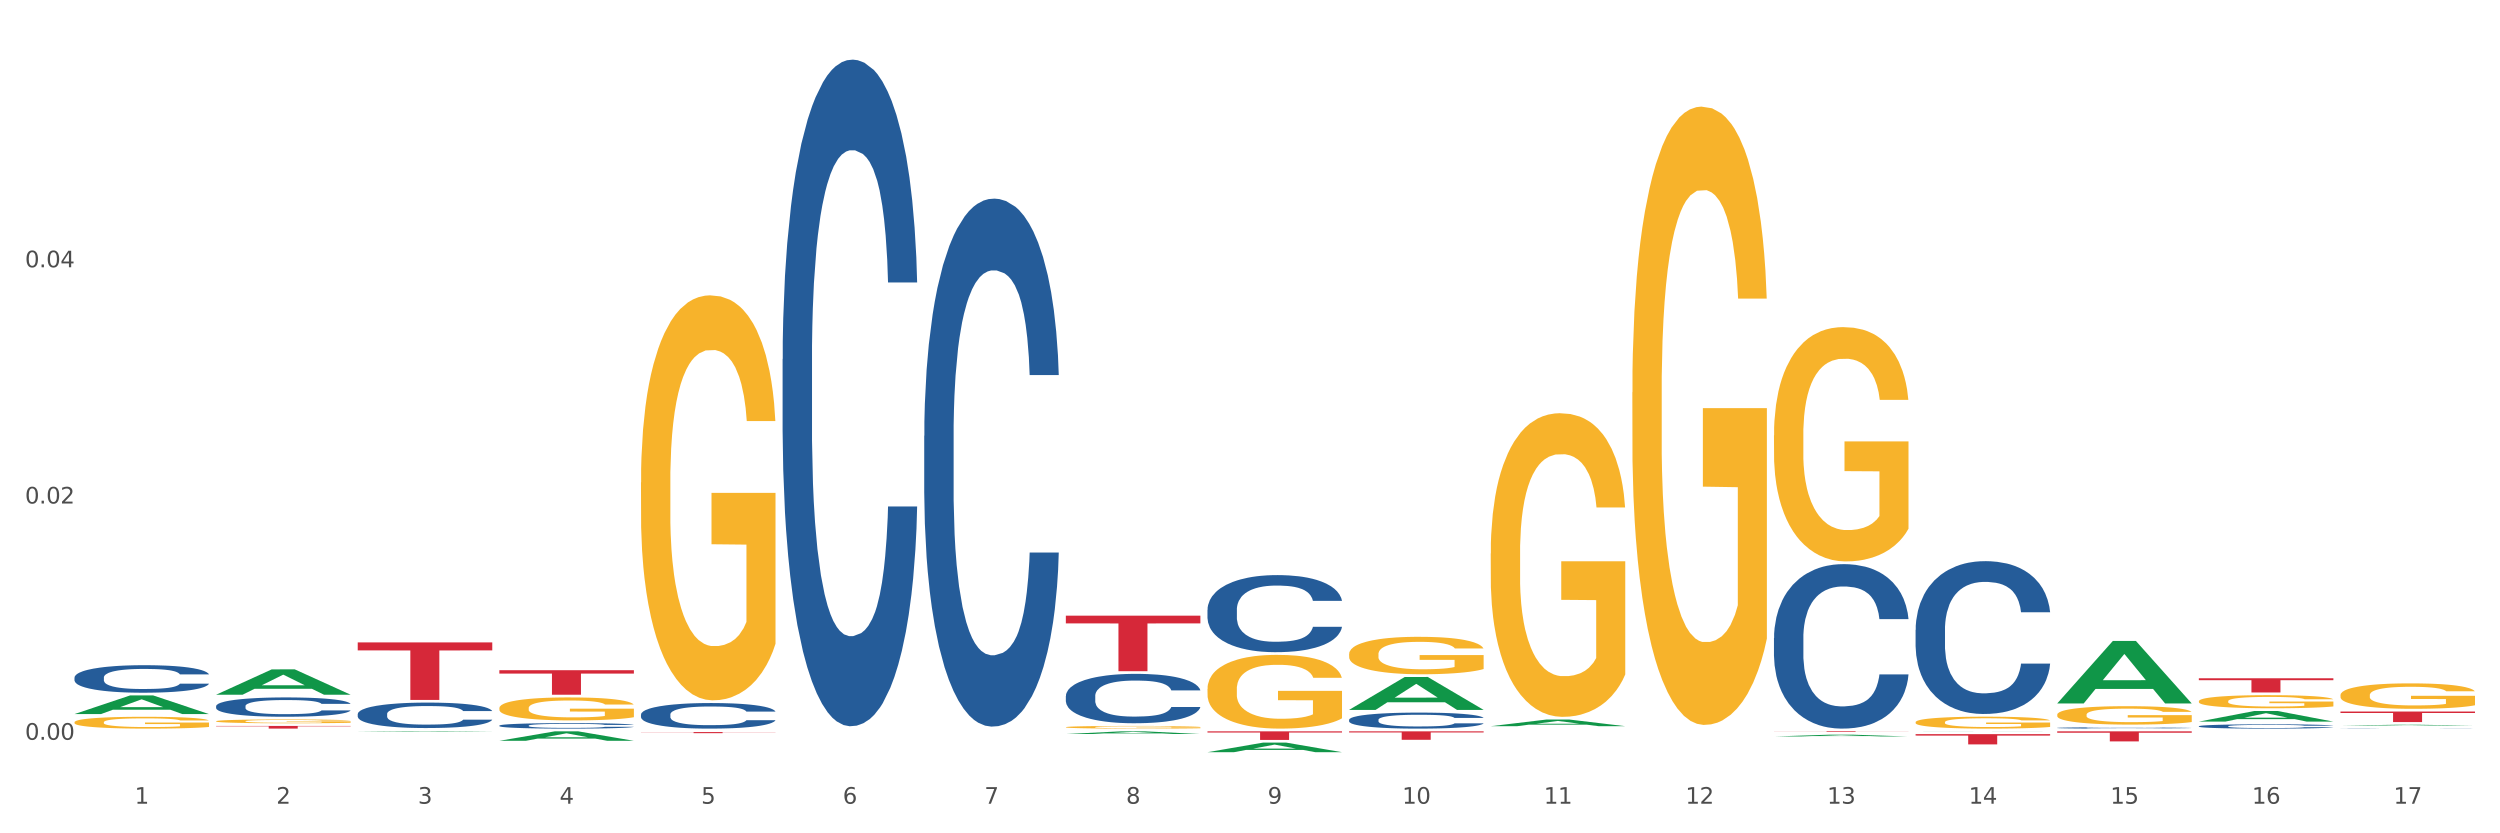 <?xml version="1.0" encoding="utf-8" standalone="no"?>
<!DOCTYPE svg PUBLIC "-//W3C//DTD SVG 1.1//EN"
  "http://www.w3.org/Graphics/SVG/1.1/DTD/svg11.dtd">
<svg xmlns:xlink="http://www.w3.org/1999/xlink" width="1080pt" height="360pt" viewBox="0 0 1080 360" xmlns="http://www.w3.org/2000/svg" version="1.1">
 <rect x="0" y="0" width="1080" height="360" fill="#333333" stroke="none"/>
 <defs>
  <style type="text/css">*{stroke-linejoin: round; stroke-linecap: butt}</style>
 </defs>
 <g id="figure_1">
  <g id="patch_1">
   <path d="M 0 360 
L 1080 360 
L 1080 0 
L 0 0 
z
" style="fill: #ffffff; stroke: #ffffff; stroke-linejoin: miter"/>
  </g>
  <g id="axes_1">
   <g id="matplotlib.axis_1">
    <g id="xtick_1">
     <g id="text_1">
      <!-- 1 -->
      <g style="fill: #4d4d4d" transform="translate(58.182 347.204) scale(0.096 -0.096)">
       <defs>
        <path id="DejaVuSans-31" d="M 794 531 
L 1825 531 
L 1825 4091 
L 703 3866 
L 703 4441 
L 1819 4666 
L 2450 4666 
L 2450 531 
L 3481 531 
L 3481 0 
L 794 0 
L 794 531 
z
" transform="scale(0.016)"/>
       </defs>
       <use xlink:href="#DejaVuSans-31"/>
      </g>
     </g>
    </g>
    <g id="xtick_2">
     <g id="text_2">
      <!-- 2 -->
      <g style="fill: #4d4d4d" transform="translate(119.364 347.204) scale(0.096 -0.096)">
       <defs>
        <path id="DejaVuSans-32" d="M 1228 531 
L 3431 531 
L 3431 0 
L 469 0 
L 469 531 
Q 828 903 1448 1529 
Q 2069 2156 2228 2338 
Q 2531 2678 2651 2914 
Q 2772 3150 2772 3378 
Q 2772 3750 2511 3984 
Q 2250 4219 1831 4219 
Q 1534 4219 1204 4116 
Q 875 4013 500 3803 
L 500 4441 
Q 881 4594 1212 4672 
Q 1544 4750 1819 4750 
Q 2544 4750 2975 4387 
Q 3406 4025 3406 3419 
Q 3406 3131 3298 2873 
Q 3191 2616 2906 2266 
Q 2828 2175 2409 1742 
Q 1991 1309 1228 531 
z
" transform="scale(0.016)"/>
       </defs>
       <use xlink:href="#DejaVuSans-32"/>
      </g>
     </g>
    </g>
    <g id="xtick_3">
     <g id="text_3">
      <!-- 3 -->
      <g style="fill: #4d4d4d" transform="translate(180.545 347.204) scale(0.096 -0.096)">
       <defs>
        <path id="DejaVuSans-33" d="M 2597 2516 
Q 3050 2419 3304 2112 
Q 3559 1806 3559 1356 
Q 3559 666 3084 287 
Q 2609 -91 1734 -91 
Q 1441 -91 1130 -33 
Q 819 25 488 141 
L 488 750 
Q 750 597 1062 519 
Q 1375 441 1716 441 
Q 2309 441 2620 675 
Q 2931 909 2931 1356 
Q 2931 1769 2642 2001 
Q 2353 2234 1838 2234 
L 1294 2234 
L 1294 2753 
L 1863 2753 
Q 2328 2753 2575 2939 
Q 2822 3125 2822 3475 
Q 2822 3834 2567 4026 
Q 2313 4219 1838 4219 
Q 1578 4219 1281 4162 
Q 984 4106 628 3988 
L 628 4550 
Q 988 4650 1302 4700 
Q 1616 4750 1894 4750 
Q 2613 4750 3031 4423 
Q 3450 4097 3450 3541 
Q 3450 3153 3228 2886 
Q 3006 2619 2597 2516 
z
" transform="scale(0.016)"/>
       </defs>
       <use xlink:href="#DejaVuSans-33"/>
      </g>
     </g>
    </g>
    <g id="xtick_4">
     <g id="text_4">
      <!-- 4 -->
      <g style="fill: #4d4d4d" transform="translate(241.726 347.204) scale(0.096 -0.096)">
       <defs>
        <path id="DejaVuSans-34" d="M 2419 4116 
L 825 1625 
L 2419 1625 
L 2419 4116 
z
M 2253 4666 
L 3047 4666 
L 3047 1625 
L 3713 1625 
L 3713 1100 
L 3047 1100 
L 3047 0 
L 2419 0 
L 2419 1100 
L 313 1100 
L 313 1709 
L 2253 4666 
z
" transform="scale(0.016)"/>
       </defs>
       <use xlink:href="#DejaVuSans-34"/>
      </g>
     </g>
    </g>
    <g id="xtick_5">
     <g id="text_5">
      <!-- 5 -->
      <g style="fill: #4d4d4d" transform="translate(302.908 347.204) scale(0.096 -0.096)">
       <defs>
        <path id="DejaVuSans-35" d="M 691 4666 
L 3169 4666 
L 3169 4134 
L 1269 4134 
L 1269 2991 
Q 1406 3038 1543 3061 
Q 1681 3084 1819 3084 
Q 2600 3084 3056 2656 
Q 3513 2228 3513 1497 
Q 3513 744 3044 326 
Q 2575 -91 1722 -91 
Q 1428 -91 1123 -41 
Q 819 9 494 109 
L 494 744 
Q 775 591 1075 516 
Q 1375 441 1709 441 
Q 2250 441 2565 725 
Q 2881 1009 2881 1497 
Q 2881 1984 2565 2268 
Q 2250 2553 1709 2553 
Q 1456 2553 1204 2497 
Q 953 2441 691 2322 
L 691 4666 
z
" transform="scale(0.016)"/>
       </defs>
       <use xlink:href="#DejaVuSans-35"/>
      </g>
     </g>
    </g>
    <g id="xtick_6">
     <g id="text_6">
      <!-- 6 -->
      <g style="fill: #4d4d4d" transform="translate(364.089 347.204) scale(0.096 -0.096)">
       <defs>
        <path id="DejaVuSans-36" d="M 2113 2584 
Q 1688 2584 1439 2293 
Q 1191 2003 1191 1497 
Q 1191 994 1439 701 
Q 1688 409 2113 409 
Q 2538 409 2786 701 
Q 3034 994 3034 1497 
Q 3034 2003 2786 2293 
Q 2538 2584 2113 2584 
z
M 3366 4563 
L 3366 3988 
Q 3128 4100 2886 4159 
Q 2644 4219 2406 4219 
Q 1781 4219 1451 3797 
Q 1122 3375 1075 2522 
Q 1259 2794 1537 2939 
Q 1816 3084 2150 3084 
Q 2853 3084 3261 2657 
Q 3669 2231 3669 1497 
Q 3669 778 3244 343 
Q 2819 -91 2113 -91 
Q 1303 -91 875 529 
Q 447 1150 447 2328 
Q 447 3434 972 4092 
Q 1497 4750 2381 4750 
Q 2619 4750 2861 4703 
Q 3103 4656 3366 4563 
z
" transform="scale(0.016)"/>
       </defs>
       <use xlink:href="#DejaVuSans-36"/>
      </g>
     </g>
    </g>
    <g id="xtick_7">
     <g id="text_7">
      <!-- 7 -->
      <g style="fill: #4d4d4d" transform="translate(425.271 347.204) scale(0.096 -0.096)">
       <defs>
        <path id="DejaVuSans-37" d="M 525 4666 
L 3525 4666 
L 3525 4397 
L 1831 0 
L 1172 0 
L 2766 4134 
L 525 4134 
L 525 4666 
z
" transform="scale(0.016)"/>
       </defs>
       <use xlink:href="#DejaVuSans-37"/>
      </g>
     </g>
    </g>
    <g id="xtick_8">
     <g id="text_8">
      <!-- 8 -->
      <g style="fill: #4d4d4d" transform="translate(486.452 347.204) scale(0.096 -0.096)">
       <defs>
        <path id="DejaVuSans-38" d="M 2034 2216 
Q 1584 2216 1326 1975 
Q 1069 1734 1069 1313 
Q 1069 891 1326 650 
Q 1584 409 2034 409 
Q 2484 409 2743 651 
Q 3003 894 3003 1313 
Q 3003 1734 2745 1975 
Q 2488 2216 2034 2216 
z
M 1403 2484 
Q 997 2584 770 2862 
Q 544 3141 544 3541 
Q 544 4100 942 4425 
Q 1341 4750 2034 4750 
Q 2731 4750 3128 4425 
Q 3525 4100 3525 3541 
Q 3525 3141 3298 2862 
Q 3072 2584 2669 2484 
Q 3125 2378 3379 2068 
Q 3634 1759 3634 1313 
Q 3634 634 3220 271 
Q 2806 -91 2034 -91 
Q 1263 -91 848 271 
Q 434 634 434 1313 
Q 434 1759 690 2068 
Q 947 2378 1403 2484 
z
M 1172 3481 
Q 1172 3119 1398 2916 
Q 1625 2713 2034 2713 
Q 2441 2713 2670 2916 
Q 2900 3119 2900 3481 
Q 2900 3844 2670 4047 
Q 2441 4250 2034 4250 
Q 1625 4250 1398 4047 
Q 1172 3844 1172 3481 
z
" transform="scale(0.016)"/>
       </defs>
       <use xlink:href="#DejaVuSans-38"/>
      </g>
     </g>
    </g>
    <g id="xtick_9">
     <g id="text_9">
      <!-- 9 -->
      <g style="fill: #4d4d4d" transform="translate(547.634 347.204) scale(0.096 -0.096)">
       <defs>
        <path id="DejaVuSans-39" d="M 703 97 
L 703 672 
Q 941 559 1184 500 
Q 1428 441 1663 441 
Q 2288 441 2617 861 
Q 2947 1281 2994 2138 
Q 2813 1869 2534 1725 
Q 2256 1581 1919 1581 
Q 1219 1581 811 2004 
Q 403 2428 403 3163 
Q 403 3881 828 4315 
Q 1253 4750 1959 4750 
Q 2769 4750 3195 4129 
Q 3622 3509 3622 2328 
Q 3622 1225 3098 567 
Q 2575 -91 1691 -91 
Q 1453 -91 1209 -44 
Q 966 3 703 97 
z
M 1959 2075 
Q 2384 2075 2632 2365 
Q 2881 2656 2881 3163 
Q 2881 3666 2632 3958 
Q 2384 4250 1959 4250 
Q 1534 4250 1286 3958 
Q 1038 3666 1038 3163 
Q 1038 2656 1286 2365 
Q 1534 2075 1959 2075 
z
" transform="scale(0.016)"/>
       </defs>
       <use xlink:href="#DejaVuSans-39"/>
      </g>
     </g>
    </g>
    <g id="xtick_10">
     <g id="text_10">
      <!-- 10 -->
      <g style="fill: #4d4d4d" transform="translate(605.761 347.204) scale(0.096 -0.096)">
       <defs>
        <path id="DejaVuSans-30" d="M 2034 4250 
Q 1547 4250 1301 3770 
Q 1056 3291 1056 2328 
Q 1056 1369 1301 889 
Q 1547 409 2034 409 
Q 2525 409 2770 889 
Q 3016 1369 3016 2328 
Q 3016 3291 2770 3770 
Q 2525 4250 2034 4250 
z
M 2034 4750 
Q 2819 4750 3233 4129 
Q 3647 3509 3647 2328 
Q 3647 1150 3233 529 
Q 2819 -91 2034 -91 
Q 1250 -91 836 529 
Q 422 1150 422 2328 
Q 422 3509 836 4129 
Q 1250 4750 2034 4750 
z
" transform="scale(0.016)"/>
       </defs>
       <use xlink:href="#DejaVuSans-31"/>
       <use xlink:href="#DejaVuSans-30" transform="translate(63.623 0)"/>
      </g>
     </g>
    </g>
    <g id="xtick_11">
     <g id="text_11">
      <!-- 11 -->
      <g style="fill: #4d4d4d" transform="translate(666.942 347.204) scale(0.096 -0.096)">
       <use xlink:href="#DejaVuSans-31"/>
       <use xlink:href="#DejaVuSans-31" transform="translate(63.623 0)"/>
      </g>
     </g>
    </g>
    <g id="xtick_12">
     <g id="text_12">
      <!-- 12 -->
      <g style="fill: #4d4d4d" transform="translate(728.124 347.204) scale(0.096 -0.096)">
       <use xlink:href="#DejaVuSans-31"/>
       <use xlink:href="#DejaVuSans-32" transform="translate(63.623 0)"/>
      </g>
     </g>
    </g>
    <g id="xtick_13">
     <g id="text_13">
      <!-- 13 -->
      <g style="fill: #4d4d4d" transform="translate(789.305 347.204) scale(0.096 -0.096)">
       <use xlink:href="#DejaVuSans-31"/>
       <use xlink:href="#DejaVuSans-33" transform="translate(63.623 0)"/>
      </g>
     </g>
    </g>
    <g id="xtick_14">
     <g id="text_14">
      <!-- 14 -->
      <g style="fill: #4d4d4d" transform="translate(850.487 347.204) scale(0.096 -0.096)">
       <use xlink:href="#DejaVuSans-31"/>
       <use xlink:href="#DejaVuSans-34" transform="translate(63.623 0)"/>
      </g>
     </g>
    </g>
    <g id="xtick_15">
     <g id="text_15">
      <!-- 15 -->
      <g style="fill: #4d4d4d" transform="translate(911.668 347.204) scale(0.096 -0.096)">
       <use xlink:href="#DejaVuSans-31"/>
       <use xlink:href="#DejaVuSans-35" transform="translate(63.623 0)"/>
      </g>
     </g>
    </g>
    <g id="xtick_16">
     <g id="text_16">
      <!-- 16 -->
      <g style="fill: #4d4d4d" transform="translate(972.849 347.204) scale(0.096 -0.096)">
       <use xlink:href="#DejaVuSans-31"/>
       <use xlink:href="#DejaVuSans-36" transform="translate(63.623 0)"/>
      </g>
     </g>
    </g>
    <g id="xtick_17">
     <g id="text_17">
      <!-- 17 -->
      <g style="fill: #4d4d4d" transform="translate(1034.031 347.204) scale(0.096 -0.096)">
       <use xlink:href="#DejaVuSans-31"/>
       <use xlink:href="#DejaVuSans-37" transform="translate(63.623 0)"/>
      </g>
     </g>
    </g>
    <g id="xtick_18"/>
    <g id="xtick_19"/>
    <g id="xtick_20"/>
    <g id="xtick_21"/>
    <g id="xtick_22"/>
    <g id="xtick_23"/>
    <g id="xtick_24"/>
    <g id="xtick_25"/>
    <g id="xtick_26"/>
    <g id="xtick_27"/>
    <g id="xtick_28"/>
    <g id="xtick_29"/>
    <g id="xtick_30"/>
    <g id="xtick_31"/>
    <g id="xtick_32"/>
    <g id="xtick_33"/>
   </g>
   <g id="matplotlib.axis_2">
    <g id="ytick_1">
     <g id="text_18">
      <!-- 0.00 -->
      <g style="fill: #4d4d4d" transform="translate(10.8 319.572) scale(0.096 -0.096)">
       <defs>
        <path id="DejaVuSans-2e" d="M 684 794 
L 1344 794 
L 1344 0 
L 684 0 
L 684 794 
z
" transform="scale(0.016)"/>
       </defs>
       <use xlink:href="#DejaVuSans-30"/>
       <use xlink:href="#DejaVuSans-2e" transform="translate(63.623 0)"/>
       <use xlink:href="#DejaVuSans-30" transform="translate(95.41 0)"/>
       <use xlink:href="#DejaVuSans-30" transform="translate(159.033 0)"/>
      </g>
     </g>
    </g>
    <g id="ytick_2">
     <g id="text_19">
      <!-- 0.02 -->
      <g style="fill: #4d4d4d" transform="translate(10.8 217.521) scale(0.096 -0.096)">
       <use xlink:href="#DejaVuSans-30"/>
       <use xlink:href="#DejaVuSans-2e" transform="translate(63.623 0)"/>
       <use xlink:href="#DejaVuSans-30" transform="translate(95.41 0)"/>
       <use xlink:href="#DejaVuSans-32" transform="translate(159.033 0)"/>
      </g>
     </g>
    </g>
    <g id="ytick_3">
     <g id="text_20">
      <!-- 0.04 -->
      <g style="fill: #4d4d4d" transform="translate(10.8 115.47) scale(0.096 -0.096)">
       <use xlink:href="#DejaVuSans-30"/>
       <use xlink:href="#DejaVuSans-2e" transform="translate(63.623 0)"/>
       <use xlink:href="#DejaVuSans-30" transform="translate(95.41 0)"/>
       <use xlink:href="#DejaVuSans-34" transform="translate(159.033 0)"/>
      </g>
     </g>
    </g>
    <g id="ytick_4"/>
    <g id="ytick_5"/>
    <g id="ytick_6"/>
   </g>
   <g id="PolyCollection_1">
    <path d="M 460.445 265.973 
L 518.567 265.973 
L 518.567 269.305 
L 495.704 269.327 
L 495.704 289.946 
L 483.17 289.946 
L 483.17 269.327 
L 460.445 269.305 
L 460.445 265.996 
L 460.445 265.973 
z
" clip-path="url(#p34df2994d5)" style="fill: #d62839"/>
    <path d="M 521.626 315.925 
L 579.749 315.925 
L 579.749 316.441 
L 556.885 316.445 
L 556.885 319.64 
L 544.352 319.64 
L 544.352 316.445 
L 521.626 316.441 
L 521.626 315.929 
L 521.626 315.925 
z
" clip-path="url(#p34df2994d5)" style="fill: #d62839"/>
    <path d="M 582.808 315.925 
L 640.93 315.925 
L 640.93 316.434 
L 618.067 316.438 
L 618.067 319.589 
L 605.533 319.589 
L 605.533 316.438 
L 582.808 316.434 
L 582.808 315.928 
L 582.808 315.925 
z
" clip-path="url(#p34df2994d5)" style="fill: #d62839"/>
    <path d="M 766.352 315.925 
L 824.474 315.925 
L 824.474 315.965 
L 801.611 315.965 
L 801.611 316.214 
L 789.078 316.214 
L 789.078 315.965 
L 766.352 315.965 
L 766.352 315.925 
L 766.352 315.925 
z
" clip-path="url(#p34df2994d5)" style="fill: #d62839"/>
    <path d="M 949.896 292.997 
L 1008.019 292.997 
L 1008.019 293.852 
L 985.155 293.857 
L 985.155 299.148 
L 972.622 299.148 
L 972.622 293.857 
L 949.896 293.852 
L 949.896 293.003 
L 949.896 292.997 
z
" clip-path="url(#p34df2994d5)" style="fill: #d62839"/>
    <path d="M 1011.078 307.374 
L 1069.2 307.374 
L 1069.2 308.006 
L 1046.337 308.011 
L 1046.337 311.924 
L 1033.803 311.924 
L 1033.803 308.011 
L 1011.078 308.006 
L 1011.078 307.378 
L 1011.078 307.374 
z
" clip-path="url(#p34df2994d5)" style="fill: #d62839"/>
    <path d="M 154.538 277.521 
L 212.66 277.521 
L 212.66 280.973 
L 189.797 280.996 
L 189.797 302.358 
L 177.263 302.358 
L 177.263 280.996 
L 154.538 280.973 
L 154.538 277.545 
L 154.538 277.521 
z
" clip-path="url(#p34df2994d5)" style="fill: #d62839"/>
    <path d="M 93.356 313.617 
L 151.479 313.617 
L 151.479 313.776 
L 128.615 313.777 
L 128.615 314.764 
L 116.082 314.764 
L 116.082 313.777 
L 93.356 313.776 
L 93.356 313.618 
L 93.356 313.617 
z
" clip-path="url(#p34df2994d5)" style="fill: #d62839"/>
    <path d="M 93.356 300.103 
L 93.416 300.093 
L 117.384 289.17 
L 127.331 289.16 
L 151.479 300.124 
L 139.974 300.124 
L 134.761 297.571 
L 110.014 297.571 
L 109.834 297.612 
L 104.801 300.124 
L 93.356 300.124 
L 93.356 300.103 
L 113.13 296.047 
L 131.645 296.037 
L 122.478 291.497 
L 122.358 291.476 
L 122.238 291.507 
L 113.07 296.037 
L 113.13 296.047 
L 93.356 300.103 
z
" clip-path="url(#p34df2994d5)" style="fill: #109648"/>
    <path d="M 888.715 315.925 
L 946.837 315.925 
L 946.837 316.529 
L 923.974 316.533 
L 923.974 320.273 
L 911.44 320.273 
L 911.44 316.533 
L 888.715 316.529 
L 888.715 315.929 
L 888.715 315.925 
z
" clip-path="url(#p34df2994d5)" style="fill: #d62839"/>
    <path d="M 827.533 317.149 
L 885.656 317.149 
L 885.656 317.765 
L 862.792 317.769 
L 862.792 321.583 
L 850.259 321.583 
L 850.259 317.769 
L 827.533 317.765 
L 827.533 317.153 
L 827.533 317.149 
z
" clip-path="url(#p34df2994d5)" style="fill: #d62839"/>
    <path d="M 154.538 316.184 
L 154.598 316.183 
L 178.566 315.925 
L 188.512 315.925 
L 212.66 316.184 
L 201.156 316.184 
L 195.943 316.124 
L 171.196 316.124 
L 171.016 316.125 
L 165.983 316.184 
L 154.538 316.184 
L 154.538 316.184 
L 174.311 316.088 
L 192.827 316.088 
L 183.659 315.98 
L 183.539 315.98 
L 183.419 315.981 
L 174.251 316.088 
L 174.311 316.088 
L 154.538 316.184 
z
" clip-path="url(#p34df2994d5)" style="fill: #109648"/>
    <path d="M 276.901 316.25 
L 335.023 316.25 
L 335.023 316.316 
L 312.16 316.317 
L 312.16 316.73 
L 299.626 316.73 
L 299.626 316.317 
L 276.901 316.316 
L 276.901 316.25 
L 276.901 316.25 
z
" clip-path="url(#p34df2994d5)" style="fill: #d62839"/>
    <path d="M 32.175 308.472 
L 32.235 308.465 
L 56.203 300.424 
L 66.15 300.416 
L 90.297 308.488 
L 78.793 308.488 
L 73.58 306.608 
L 48.833 306.608 
L 48.653 306.638 
L 43.62 308.488 
L 32.175 308.488 
L 32.175 308.472 
L 51.949 305.486 
L 70.464 305.479 
L 61.296 302.137 
L 61.176 302.122 
L 61.056 302.144 
L 51.889 305.479 
L 51.949 305.486 
L 32.175 308.472 
z
" clip-path="url(#p34df2994d5)" style="fill: #109648"/>
    <path d="M 215.719 289.522 
L 273.842 289.522 
L 273.842 290.996 
L 250.978 291.006 
L 250.978 300.124 
L 238.445 300.124 
L 238.445 291.006 
L 215.719 290.996 
L 215.719 289.532 
L 215.719 289.522 
z
" clip-path="url(#p34df2994d5)" style="fill: #d62839"/>
    <path d="M 888.715 303.857 
L 888.775 303.832 
L 912.743 276.895 
L 922.689 276.87 
L 946.837 303.908 
L 935.333 303.908 
L 930.12 297.612 
L 905.373 297.612 
L 905.193 297.713 
L 900.16 303.908 
L 888.715 303.908 
L 888.715 303.857 
L 908.488 293.854 
L 927.004 293.829 
L 917.836 282.633 
L 917.716 282.582 
L 917.596 282.658 
L 908.428 293.829 
L 908.488 293.854 
L 888.715 303.857 
z
" clip-path="url(#p34df2994d5)" style="fill: #109648"/>
    <path d="M 705.171 169.489 
L 705.239 169.245 
L 705.239 160.463 
L 705.376 152.9 
L 706.063 134.604 
L 707.092 119.48 
L 707.847 111.43 
L 708.602 104.843 
L 709.494 98.257 
L 710.592 91.426 
L 712.582 81.424 
L 713.817 76.301 
L 715.327 70.935 
L 718.071 63.128 
L 720.061 58.737 
L 722.12 55.078 
L 725.483 50.687 
L 727.678 48.736 
L 730.012 47.272 
L 732.825 46.296 
L 734.952 46.052 
L 739.619 46.784 
L 743.599 48.98 
L 745.52 50.687 
L 747.99 53.614 
L 749.294 55.566 
L 751.421 59.469 
L 753.617 64.592 
L 755.127 68.983 
L 757.391 77.277 
L 759.107 85.571 
L 760.685 95.817 
L 761.509 102.891 
L 762.126 109.478 
L 762.675 117.04 
L 763.224 128.994 
L 750.872 128.994 
L 750.392 120.456 
L 749.637 112.405 
L 748.539 104.599 
L 747.579 99.72 
L 745.932 93.622 
L 744.422 89.718 
L 742.844 86.791 
L 740.922 84.352 
L 739.413 83.132 
L 737.285 82.156 
L 733.099 82.4 
L 730.286 84.352 
L 728.365 86.791 
L 727.129 88.987 
L 726.031 91.426 
L 724.796 94.841 
L 723.355 99.964 
L 722.326 104.599 
L 721.297 110.454 
L 720.473 116.308 
L 719.718 123.139 
L 719.101 130.457 
L 718.62 138.02 
L 718.209 147.29 
L 717.866 162.658 
L 717.866 196.079 
L 718.003 203.641 
L 718.346 213.643 
L 718.758 221.205 
L 719.444 230.231 
L 720.061 236.33 
L 721.228 245.112 
L 722.532 252.43 
L 723.561 257.065 
L 724.59 260.968 
L 726.375 266.335 
L 728.365 270.726 
L 730.08 273.409 
L 732.413 275.849 
L 733.992 276.825 
L 735.364 277.313 
L 738.726 277.313 
L 741.128 276.581 
L 743.804 274.873 
L 745.863 272.678 
L 747.579 269.994 
L 749.5 265.603 
L 750.735 261.456 
L 750.735 210.471 
L 735.638 210.228 
L 735.638 176.319 
L 763.293 176.319 
L 763.293 275.849 
L 762.126 280.972 
L 760.823 285.607 
L 759.45 289.754 
L 757.391 294.877 
L 754.921 299.756 
L 752.725 303.171 
L 750.392 306.098 
L 747.647 308.782 
L 744.079 311.221 
L 741.883 312.197 
L 739.138 312.929 
L 735.913 313.173 
L 733.099 312.685 
L 730.355 311.465 
L 727.473 309.269 
L 724.659 306.098 
L 722.532 302.927 
L 720.405 299.024 
L 718.14 293.901 
L 716.356 289.022 
L 714.983 284.631 
L 713.474 279.02 
L 711.827 271.702 
L 710.592 265.115 
L 709.494 258.285 
L 708.327 249.503 
L 707.504 241.94 
L 706.68 232.427 
L 706.2 225.352 
L 705.651 214.375 
L 705.239 199.006 
L 705.171 169.489 
z
" clip-path="url(#p34df2994d5)" style="fill: #f7b32b"/>
    <path d="M 766.352 188.088 
L 766.421 187.996 
L 766.421 184.667 
L 766.558 181.802 
L 767.244 174.868 
L 768.273 169.136 
L 769.028 166.085 
L 769.783 163.589 
L 770.675 161.093 
L 771.773 158.505 
L 773.763 154.714 
L 774.998 152.773 
L 776.508 150.739 
L 779.253 147.781 
L 781.243 146.116 
L 783.301 144.73 
L 786.664 143.066 
L 788.86 142.326 
L 791.193 141.771 
L 794.006 141.402 
L 796.134 141.309 
L 800.8 141.586 
L 804.78 142.418 
L 806.701 143.066 
L 809.172 144.175 
L 810.476 144.915 
L 812.603 146.394 
L 814.799 148.335 
L 816.308 149.999 
L 818.573 153.143 
L 820.288 156.286 
L 821.867 160.169 
L 822.69 162.85 
L 823.308 165.346 
L 823.857 168.212 
L 824.406 172.742 
L 812.054 172.742 
L 811.574 169.506 
L 810.819 166.455 
L 809.721 163.497 
L 808.76 161.648 
L 807.113 159.337 
L 805.603 157.857 
L 804.025 156.748 
L 802.104 155.824 
L 800.594 155.361 
L 798.467 154.991 
L 794.281 155.084 
L 791.467 155.824 
L 789.546 156.748 
L 788.311 157.58 
L 787.213 158.505 
L 785.978 159.799 
L 784.537 161.74 
L 783.507 163.497 
L 782.478 165.715 
L 781.655 167.934 
L 780.9 170.523 
L 780.282 173.296 
L 779.802 176.162 
L 779.39 179.675 
L 779.047 185.499 
L 779.047 198.165 
L 779.184 201.031 
L 779.527 204.821 
L 779.939 207.687 
L 780.625 211.108 
L 781.243 213.419 
L 782.409 216.747 
L 783.713 219.52 
L 784.743 221.277 
L 785.772 222.756 
L 787.556 224.79 
L 789.546 226.454 
L 791.262 227.471 
L 793.595 228.396 
L 795.173 228.765 
L 796.545 228.95 
L 799.908 228.95 
L 802.31 228.673 
L 804.986 228.026 
L 807.044 227.194 
L 808.76 226.177 
L 810.681 224.513 
L 811.917 222.941 
L 811.917 203.619 
L 796.82 203.527 
L 796.82 190.677 
L 824.474 190.677 
L 824.474 228.396 
L 823.308 230.337 
L 822.004 232.093 
L 820.632 233.665 
L 818.573 235.606 
L 816.103 237.455 
L 813.907 238.75 
L 811.574 239.859 
L 808.829 240.876 
L 805.26 241.801 
L 803.064 242.17 
L 800.32 242.448 
L 797.094 242.54 
L 794.281 242.355 
L 791.536 241.893 
L 788.654 241.061 
L 785.84 239.859 
L 783.713 238.657 
L 781.586 237.178 
L 779.321 235.237 
L 777.537 233.388 
L 776.165 231.724 
L 774.655 229.597 
L 773.008 226.824 
L 771.773 224.328 
L 770.675 221.739 
L 769.509 218.411 
L 768.685 215.545 
L 767.862 211.94 
L 767.381 209.259 
L 766.832 205.099 
L 766.421 199.274 
L 766.352 188.088 
z
" clip-path="url(#p34df2994d5)" style="fill: #f7b32b"/>
    <path d="M 949.896 302.929 
L 949.965 302.924 
L 949.965 302.737 
L 950.102 302.577 
L 950.788 302.188 
L 951.818 301.867 
L 952.572 301.696 
L 953.327 301.556 
L 954.219 301.417 
L 955.317 301.272 
L 957.307 301.059 
L 958.543 300.95 
L 960.052 300.837 
L 962.797 300.671 
L 964.787 300.578 
L 966.846 300.5 
L 970.208 300.407 
L 972.404 300.365 
L 974.737 300.334 
L 977.551 300.313 
L 979.678 300.308 
L 984.344 300.324 
L 988.324 300.37 
L 990.246 300.407 
L 992.716 300.469 
L 994.02 300.51 
L 996.147 300.593 
L 998.343 300.702 
L 999.853 300.795 
L 1002.117 300.971 
L 1003.833 301.147 
L 1005.411 301.365 
L 1006.234 301.515 
L 1006.852 301.655 
L 1007.401 301.815 
L 1007.95 302.069 
L 995.598 302.069 
L 995.118 301.888 
L 994.363 301.717 
L 993.265 301.551 
L 992.304 301.448 
L 990.657 301.318 
L 989.148 301.235 
L 987.569 301.173 
L 985.648 301.121 
L 984.138 301.095 
L 982.011 301.075 
L 977.825 301.08 
L 975.012 301.121 
L 973.09 301.173 
L 971.855 301.22 
L 970.757 301.272 
L 969.522 301.344 
L 968.081 301.453 
L 967.052 301.551 
L 966.022 301.676 
L 965.199 301.8 
L 964.444 301.945 
L 963.826 302.1 
L 963.346 302.261 
L 962.934 302.458 
L 962.591 302.784 
L 962.591 303.493 
L 962.728 303.654 
L 963.072 303.866 
L 963.483 304.027 
L 964.169 304.218 
L 964.787 304.348 
L 965.954 304.534 
L 967.257 304.69 
L 968.287 304.788 
L 969.316 304.871 
L 971.1 304.985 
L 973.09 305.078 
L 974.806 305.135 
L 977.139 305.187 
L 978.717 305.208 
L 980.09 305.218 
L 983.452 305.218 
L 985.854 305.202 
L 988.53 305.166 
L 990.589 305.12 
L 992.304 305.063 
L 994.226 304.969 
L 995.461 304.881 
L 995.461 303.799 
L 980.364 303.794 
L 980.364 303.074 
L 1008.019 303.074 
L 1008.019 305.187 
L 1006.852 305.296 
L 1005.548 305.394 
L 1004.176 305.482 
L 1002.117 305.591 
L 999.647 305.694 
L 997.451 305.767 
L 995.118 305.829 
L 992.373 305.886 
L 988.805 305.938 
L 986.609 305.959 
L 983.864 305.974 
L 980.639 305.979 
L 977.825 305.969 
L 975.08 305.943 
L 972.198 305.896 
L 969.385 305.829 
L 967.257 305.762 
L 965.13 305.679 
L 962.866 305.57 
L 961.082 305.467 
L 959.709 305.373 
L 958.199 305.254 
L 956.553 305.099 
L 955.317 304.959 
L 954.219 304.814 
L 953.053 304.628 
L 952.229 304.467 
L 951.406 304.265 
L 950.926 304.115 
L 950.377 303.882 
L 949.965 303.555 
L 949.896 302.929 
z
" clip-path="url(#p34df2994d5)" style="fill: #f7b32b"/>
    <path d="M 1011.078 300.297 
L 1011.146 300.287 
L 1011.146 299.925 
L 1011.284 299.614 
L 1011.97 298.861 
L 1012.999 298.238 
L 1013.754 297.907 
L 1014.509 297.635 
L 1015.401 297.364 
L 1016.499 297.083 
L 1018.489 296.671 
L 1019.724 296.46 
L 1021.234 296.239 
L 1023.978 295.918 
L 1025.969 295.737 
L 1028.027 295.586 
L 1031.39 295.406 
L 1033.585 295.325 
L 1035.919 295.265 
L 1038.732 295.225 
L 1040.859 295.215 
L 1045.526 295.245 
L 1049.506 295.335 
L 1051.427 295.406 
L 1053.897 295.526 
L 1055.201 295.606 
L 1057.328 295.767 
L 1059.524 295.978 
L 1061.034 296.159 
L 1063.299 296.5 
L 1065.014 296.842 
L 1066.592 297.264 
L 1067.416 297.555 
L 1068.033 297.826 
L 1068.582 298.138 
L 1069.131 298.63 
L 1056.78 298.63 
L 1056.299 298.278 
L 1055.544 297.947 
L 1054.446 297.625 
L 1053.486 297.424 
L 1051.839 297.173 
L 1050.329 297.013 
L 1048.751 296.892 
L 1046.829 296.792 
L 1045.32 296.741 
L 1043.192 296.701 
L 1039.007 296.711 
L 1036.193 296.792 
L 1034.272 296.892 
L 1033.037 296.982 
L 1031.939 297.083 
L 1030.703 297.224 
L 1029.262 297.434 
L 1028.233 297.625 
L 1027.204 297.866 
L 1026.38 298.107 
L 1025.625 298.389 
L 1025.008 298.69 
L 1024.527 299.001 
L 1024.116 299.383 
L 1023.773 300.016 
L 1023.773 301.392 
L 1023.91 301.703 
L 1024.253 302.115 
L 1024.665 302.427 
L 1025.351 302.798 
L 1025.969 303.049 
L 1027.135 303.411 
L 1028.439 303.712 
L 1029.468 303.903 
L 1030.498 304.064 
L 1032.282 304.285 
L 1034.272 304.466 
L 1035.987 304.576 
L 1038.32 304.677 
L 1039.899 304.717 
L 1041.271 304.737 
L 1044.634 304.737 
L 1047.035 304.707 
L 1049.712 304.636 
L 1051.77 304.546 
L 1053.486 304.435 
L 1055.407 304.255 
L 1056.642 304.084 
L 1056.642 301.985 
L 1041.546 301.975 
L 1041.546 300.578 
L 1069.2 300.578 
L 1069.2 304.677 
L 1068.033 304.887 
L 1066.73 305.078 
L 1065.357 305.249 
L 1063.299 305.46 
L 1060.828 305.661 
L 1058.632 305.801 
L 1056.299 305.922 
L 1053.554 306.033 
L 1049.986 306.133 
L 1047.79 306.173 
L 1045.045 306.203 
L 1041.82 306.213 
L 1039.007 306.193 
L 1036.262 306.143 
L 1033.38 306.053 
L 1030.566 305.922 
L 1028.439 305.791 
L 1026.312 305.631 
L 1024.047 305.42 
L 1022.263 305.219 
L 1020.891 305.038 
L 1019.381 304.807 
L 1017.734 304.506 
L 1016.499 304.235 
L 1015.401 303.953 
L 1014.234 303.592 
L 1013.411 303.28 
L 1012.587 302.889 
L 1012.107 302.597 
L 1011.558 302.145 
L 1011.146 301.513 
L 1011.078 300.297 
z
" clip-path="url(#p34df2994d5)" style="fill: #f7b32b"/>
    <path d="M 827.533 315.988 
L 827.593 315.988 
L 851.561 315.925 
L 861.508 315.925 
L 885.656 315.988 
L 874.151 315.988 
L 868.938 315.973 
L 844.191 315.973 
L 844.011 315.974 
L 838.978 315.988 
L 827.533 315.988 
L 827.533 315.988 
L 847.307 315.965 
L 865.822 315.965 
L 856.654 315.938 
L 856.535 315.938 
L 856.415 315.939 
L 847.247 315.965 
L 847.307 315.965 
L 827.533 315.988 
z
" clip-path="url(#p34df2994d5)" style="fill: #109648"/>
    <path d="M 949.896 313.735 
L 949.965 313.733 
L 949.965 313.686 
L 950.171 313.621 
L 950.927 313.501 
L 951.889 313.411 
L 953.537 313.305 
L 954.431 313.261 
L 955.599 313.211 
L 958.003 313.131 
L 960.751 313.063 
L 962.675 313.025 
L 964.118 313.001 
L 967.347 312.959 
L 969.202 312.94 
L 971.125 312.924 
L 972.774 312.914 
L 975.522 312.902 
L 977.721 312.897 
L 980.263 312.895 
L 982.393 312.897 
L 985.209 312.904 
L 989.331 312.924 
L 990.912 312.936 
L 993.041 312.957 
L 995.24 312.984 
L 997.026 313.011 
L 999.087 313.051 
L 1001.217 313.102 
L 1003.278 313.167 
L 1004.721 313.227 
L 1005.889 313.29 
L 1006.919 313.367 
L 1007.675 313.45 
L 1008.019 313.52 
L 995.446 313.52 
L 995.103 313.457 
L 994.415 313.389 
L 993.728 313.343 
L 992.973 313.305 
L 991.805 313.262 
L 990.774 313.235 
L 989.057 313.203 
L 987.477 313.182 
L 986.171 313.17 
L 984.591 313.16 
L 981.225 313.15 
L 978.82 313.15 
L 977.309 313.153 
L 975.454 313.162 
L 973.873 313.174 
L 972.018 313.194 
L 970.576 313.216 
L 969.133 313.245 
L 968.309 313.266 
L 967.072 313.303 
L 966.247 313.334 
L 965.148 313.387 
L 964.53 313.425 
L 963.431 313.522 
L 962.95 313.594 
L 962.744 313.643 
L 962.606 313.698 
L 962.606 313.964 
L 963.018 314.083 
L 963.362 314.135 
L 963.912 314.193 
L 964.942 314.268 
L 966.454 314.341 
L 968.034 314.394 
L 969.339 314.426 
L 970.576 314.45 
L 971.812 314.469 
L 973.324 314.486 
L 974.56 314.496 
L 976.415 314.507 
L 978.614 314.512 
L 980.331 314.512 
L 983.835 314.503 
L 985.415 314.495 
L 986.927 314.483 
L 988.576 314.464 
L 989.881 314.443 
L 990.637 314.428 
L 991.873 314.396 
L 992.835 314.362 
L 993.66 314.322 
L 994.209 314.288 
L 994.828 314.237 
L 995.309 314.179 
L 995.446 314.148 
L 1008.019 314.148 
L 1007.744 314.21 
L 1007.263 314.269 
L 1006.301 314.35 
L 1005.545 314.396 
L 1004.377 314.452 
L 1003.141 314.5 
L 1001.423 314.553 
L 999.843 314.592 
L 998.194 314.626 
L 996.408 314.657 
L 993.179 314.7 
L 992.011 314.711 
L 989.538 314.732 
L 987.614 314.744 
L 984.797 314.756 
L 981.912 314.763 
L 978.889 314.764 
L 976.209 314.761 
L 973.255 314.751 
L 971.4 314.74 
L 969.339 314.725 
L 966.934 314.701 
L 964.667 314.672 
L 962.538 314.638 
L 960.545 314.599 
L 958.69 314.554 
L 956.286 314.481 
L 954.499 314.409 
L 953.194 314.343 
L 952.301 314.286 
L 951.408 314.215 
L 950.927 314.165 
L 950.171 314.046 
L 949.896 313.935 
L 949.896 313.735 
z
" clip-path="url(#p34df2994d5)" style="fill: #255c99"/>
    <path d="M 1011.078 314.705 
L 1011.146 314.705 
L 1011.146 314.702 
L 1011.352 314.698 
L 1012.108 314.691 
L 1013.07 314.686 
L 1014.719 314.68 
L 1015.612 314.677 
L 1016.78 314.674 
L 1019.185 314.67 
L 1021.933 314.666 
L 1023.856 314.663 
L 1025.299 314.662 
L 1028.528 314.659 
L 1030.383 314.658 
L 1032.307 314.658 
L 1033.956 314.657 
L 1036.704 314.656 
L 1038.902 314.656 
L 1041.444 314.656 
L 1043.574 314.656 
L 1046.391 314.656 
L 1050.513 314.658 
L 1052.093 314.658 
L 1054.223 314.659 
L 1056.421 314.661 
L 1058.208 314.663 
L 1060.269 314.665 
L 1062.398 314.668 
L 1064.46 314.672 
L 1065.902 314.675 
L 1067.07 314.679 
L 1068.101 314.683 
L 1068.856 314.688 
L 1069.2 314.692 
L 1056.627 314.692 
L 1056.284 314.688 
L 1055.597 314.684 
L 1054.91 314.682 
L 1054.154 314.68 
L 1052.986 314.677 
L 1051.956 314.676 
L 1050.238 314.674 
L 1048.658 314.672 
L 1047.353 314.672 
L 1045.772 314.671 
L 1042.406 314.671 
L 1040.001 314.671 
L 1038.49 314.671 
L 1036.635 314.671 
L 1035.055 314.672 
L 1033.2 314.673 
L 1031.757 314.674 
L 1030.314 314.676 
L 1029.49 314.677 
L 1028.253 314.68 
L 1027.429 314.681 
L 1026.33 314.684 
L 1025.711 314.687 
L 1024.612 314.692 
L 1024.131 314.696 
L 1023.925 314.699 
L 1023.788 314.702 
L 1023.788 314.718 
L 1024.2 314.725 
L 1024.543 314.728 
L 1025.093 314.731 
L 1026.124 314.736 
L 1027.635 314.74 
L 1029.215 314.743 
L 1030.52 314.745 
L 1031.757 314.746 
L 1032.994 314.747 
L 1034.505 314.748 
L 1035.742 314.749 
L 1037.597 314.749 
L 1039.795 314.75 
L 1041.513 314.75 
L 1045.017 314.749 
L 1046.597 314.749 
L 1048.108 314.748 
L 1049.757 314.747 
L 1051.063 314.746 
L 1051.818 314.745 
L 1053.055 314.743 
L 1054.017 314.741 
L 1054.841 314.739 
L 1055.391 314.737 
L 1056.009 314.734 
L 1056.49 314.73 
L 1056.627 314.729 
L 1069.2 314.729 
L 1068.925 314.732 
L 1068.444 314.736 
L 1067.482 314.74 
L 1066.727 314.743 
L 1065.559 314.746 
L 1064.322 314.749 
L 1062.605 314.752 
L 1061.024 314.754 
L 1059.376 314.756 
L 1057.589 314.758 
L 1054.36 314.761 
L 1053.192 314.761 
L 1050.719 314.762 
L 1048.795 314.763 
L 1045.979 314.764 
L 1043.093 314.764 
L 1040.07 314.764 
L 1037.391 314.764 
L 1034.437 314.764 
L 1032.582 314.763 
L 1030.52 314.762 
L 1028.116 314.761 
L 1025.849 314.759 
L 1023.719 314.757 
L 1021.727 314.755 
L 1019.872 314.752 
L 1017.467 314.748 
L 1015.681 314.744 
L 1014.375 314.74 
L 1013.482 314.737 
L 1012.589 314.732 
L 1012.108 314.73 
L 1011.352 314.723 
L 1011.078 314.716 
L 1011.078 314.705 
z
" clip-path="url(#p34df2994d5)" style="fill: #255c99"/>
    <path d="M 827.533 272.083 
L 827.602 272.023 
L 827.602 270.335 
L 827.808 268.043 
L 828.564 263.822 
L 829.526 260.626 
L 831.175 256.888 
L 832.068 255.32 
L 833.236 253.571 
L 835.64 250.737 
L 838.388 248.325 
L 840.312 246.999 
L 841.755 246.155 
L 844.984 244.647 
L 846.839 243.984 
L 848.762 243.441 
L 850.411 243.079 
L 853.159 242.657 
L 855.358 242.477 
L 857.9 242.416 
L 860.03 242.477 
L 862.847 242.718 
L 866.969 243.441 
L 868.549 243.863 
L 870.679 244.587 
L 872.877 245.552 
L 874.663 246.517 
L 876.724 247.903 
L 878.854 249.712 
L 880.915 252.004 
L 882.358 254.114 
L 883.526 256.345 
L 884.557 259.059 
L 885.312 262.013 
L 885.656 264.486 
L 873.083 264.486 
L 872.74 262.254 
L 872.053 259.843 
L 871.366 258.214 
L 870.61 256.888 
L 869.442 255.38 
L 868.411 254.416 
L 866.694 253.27 
L 865.114 252.546 
L 863.808 252.124 
L 862.228 251.763 
L 858.862 251.401 
L 856.457 251.401 
L 854.946 251.521 
L 853.091 251.823 
L 851.511 252.245 
L 849.656 252.968 
L 848.213 253.752 
L 846.77 254.777 
L 845.946 255.501 
L 844.709 256.828 
L 843.885 257.913 
L 842.785 259.782 
L 842.167 261.109 
L 841.068 264.546 
L 840.587 267.078 
L 840.381 268.827 
L 840.243 270.757 
L 840.243 280.163 
L 840.656 284.384 
L 840.999 286.193 
L 841.549 288.243 
L 842.579 290.896 
L 844.091 293.489 
L 845.671 295.359 
L 846.976 296.504 
L 848.213 297.348 
L 849.45 298.012 
L 850.961 298.615 
L 852.198 298.976 
L 854.053 299.338 
L 856.251 299.519 
L 857.969 299.519 
L 861.472 299.218 
L 863.053 298.916 
L 864.564 298.494 
L 866.213 297.831 
L 867.518 297.107 
L 868.274 296.564 
L 869.511 295.419 
L 870.472 294.213 
L 871.297 292.826 
L 871.847 291.62 
L 872.465 289.811 
L 872.946 287.761 
L 873.083 286.675 
L 885.656 286.675 
L 885.381 288.846 
L 884.9 290.957 
L 883.938 293.791 
L 883.182 295.419 
L 882.015 297.409 
L 880.778 299.097 
L 879.06 300.966 
L 877.48 302.353 
L 875.831 303.559 
L 874.045 304.645 
L 870.816 306.152 
L 869.648 306.574 
L 867.175 307.298 
L 865.251 307.72 
L 862.434 308.142 
L 859.549 308.383 
L 856.526 308.443 
L 853.846 308.323 
L 850.892 307.961 
L 849.037 307.599 
L 846.976 307.056 
L 844.572 306.212 
L 842.304 305.187 
L 840.175 303.981 
L 838.182 302.594 
L 836.327 301.027 
L 833.923 298.434 
L 832.136 295.901 
L 830.831 293.55 
L 829.938 291.56 
L 829.045 289.027 
L 828.564 287.278 
L 827.808 283.058 
L 827.533 279.138 
L 827.533 272.083 
z
" clip-path="url(#p34df2994d5)" style="fill: #255c99"/>
    <path d="M 215.719 305.879 
L 215.788 305.87 
L 215.788 305.543 
L 215.925 305.261 
L 216.611 304.58 
L 217.641 304.017 
L 218.395 303.718 
L 219.15 303.473 
L 220.042 303.227 
L 221.14 302.973 
L 223.13 302.601 
L 224.366 302.41 
L 225.875 302.21 
L 228.62 301.92 
L 230.61 301.756 
L 232.669 301.62 
L 236.031 301.457 
L 238.227 301.384 
L 240.56 301.33 
L 243.374 301.293 
L 245.501 301.284 
L 250.167 301.312 
L 254.147 301.393 
L 256.069 301.457 
L 258.539 301.566 
L 259.843 301.638 
L 261.97 301.784 
L 264.166 301.974 
L 265.676 302.138 
L 267.94 302.447 
L 269.656 302.755 
L 271.234 303.137 
L 272.057 303.4 
L 272.675 303.645 
L 273.224 303.926 
L 273.773 304.371 
L 261.421 304.371 
L 260.941 304.054 
L 260.186 303.754 
L 259.088 303.463 
L 258.127 303.282 
L 256.48 303.055 
L 254.971 302.91 
L 253.392 302.801 
L 251.471 302.71 
L 249.961 302.664 
L 247.834 302.628 
L 243.648 302.637 
L 240.835 302.71 
L 238.913 302.801 
L 237.678 302.882 
L 236.58 302.973 
L 235.345 303.1 
L 233.904 303.291 
L 232.875 303.463 
L 231.845 303.681 
L 231.022 303.899 
L 230.267 304.153 
L 229.649 304.426 
L 229.169 304.707 
L 228.757 305.052 
L 228.414 305.624 
L 228.414 306.868 
L 228.551 307.15 
L 228.895 307.522 
L 229.306 307.804 
L 229.993 308.139 
L 230.61 308.366 
L 231.777 308.693 
L 233.08 308.966 
L 234.11 309.138 
L 235.139 309.284 
L 236.923 309.483 
L 238.913 309.647 
L 240.629 309.747 
L 242.962 309.837 
L 244.54 309.874 
L 245.913 309.892 
L 249.275 309.892 
L 251.677 309.865 
L 254.353 309.801 
L 256.412 309.719 
L 258.127 309.619 
L 260.049 309.456 
L 261.284 309.302 
L 261.284 307.404 
L 246.187 307.395 
L 246.187 306.133 
L 273.842 306.133 
L 273.842 309.837 
L 272.675 310.028 
L 271.371 310.201 
L 269.999 310.355 
L 267.94 310.546 
L 265.47 310.727 
L 263.274 310.854 
L 260.941 310.963 
L 258.196 311.063 
L 254.628 311.154 
L 252.432 311.19 
L 249.687 311.218 
L 246.462 311.227 
L 243.648 311.208 
L 240.903 311.163 
L 238.021 311.081 
L 235.208 310.963 
L 233.08 310.845 
L 230.953 310.7 
L 228.689 310.509 
L 226.905 310.328 
L 225.532 310.164 
L 224.022 309.955 
L 222.376 309.683 
L 221.14 309.438 
L 220.042 309.184 
L 218.876 308.857 
L 218.052 308.575 
L 217.229 308.221 
L 216.749 307.958 
L 216.2 307.549 
L 215.788 306.977 
L 215.719 305.879 
z
" clip-path="url(#p34df2994d5)" style="fill: #f7b32b"/>
    <path d="M 276.901 208.431 
L 276.969 208.271 
L 276.969 202.519 
L 277.107 197.565 
L 277.793 185.581 
L 278.822 175.674 
L 279.577 170.401 
L 280.332 166.086 
L 281.224 161.772 
L 282.322 157.298 
L 284.312 150.746 
L 285.547 147.391 
L 287.057 143.875 
L 289.801 138.762 
L 291.792 135.886 
L 293.85 133.489 
L 297.213 130.613 
L 299.408 129.335 
L 301.742 128.376 
L 304.555 127.737 
L 306.682 127.577 
L 311.349 128.056 
L 315.329 129.494 
L 317.25 130.613 
L 319.72 132.53 
L 321.024 133.809 
L 323.152 136.365 
L 325.347 139.721 
L 326.857 142.597 
L 329.122 148.03 
L 330.837 153.463 
L 332.415 160.174 
L 333.239 164.808 
L 333.856 169.122 
L 334.405 174.076 
L 334.954 181.906 
L 322.603 181.906 
L 322.122 176.313 
L 321.367 171.04 
L 320.269 165.927 
L 319.309 162.731 
L 317.662 158.736 
L 316.152 156.179 
L 314.574 154.262 
L 312.652 152.664 
L 311.143 151.865 
L 309.015 151.226 
L 304.83 151.386 
L 302.016 152.664 
L 300.095 154.262 
L 298.86 155.7 
L 297.762 157.298 
L 296.526 159.535 
L 295.085 162.891 
L 294.056 165.927 
L 293.027 169.762 
L 292.203 173.596 
L 291.448 178.071 
L 290.831 182.864 
L 290.35 187.818 
L 289.939 193.89 
L 289.596 203.957 
L 289.596 225.848 
L 289.733 230.801 
L 290.076 237.353 
L 290.488 242.306 
L 291.174 248.219 
L 291.792 252.213 
L 292.958 257.966 
L 294.262 262.76 
L 295.291 265.796 
L 296.321 268.352 
L 298.105 271.868 
L 300.095 274.744 
L 301.81 276.502 
L 304.143 278.099 
L 305.722 278.739 
L 307.094 279.058 
L 310.457 279.058 
L 312.858 278.579 
L 315.535 277.46 
L 317.593 276.022 
L 319.309 274.264 
L 321.23 271.388 
L 322.465 268.672 
L 322.465 235.276 
L 307.369 235.116 
L 307.369 212.905 
L 335.023 212.905 
L 335.023 278.099 
L 333.856 281.455 
L 332.553 284.491 
L 331.18 287.207 
L 329.122 290.563 
L 326.651 293.759 
L 324.455 295.996 
L 322.122 297.913 
L 319.377 299.671 
L 315.809 301.269 
L 313.613 301.908 
L 310.868 302.388 
L 307.643 302.547 
L 304.83 302.228 
L 302.085 301.429 
L 299.203 299.991 
L 296.389 297.913 
L 294.262 295.836 
L 292.135 293.28 
L 289.87 289.924 
L 288.086 286.728 
L 286.714 283.852 
L 285.204 280.177 
L 283.557 275.383 
L 282.322 271.069 
L 281.224 266.595 
L 280.057 260.842 
L 279.234 255.889 
L 278.41 249.657 
L 277.93 245.023 
L 277.381 237.832 
L 276.969 227.765 
L 276.901 208.431 
z
" clip-path="url(#p34df2994d5)" style="fill: #f7b32b"/>
    <path d="M 1011.078 313.494 
L 1011.138 313.494 
L 1035.106 313.085 
L 1045.052 313.085 
L 1069.2 313.495 
L 1057.695 313.495 
L 1052.482 313.4 
L 1027.735 313.4 
L 1027.556 313.401 
L 1022.522 313.495 
L 1011.078 313.495 
L 1011.078 313.494 
L 1030.851 313.343 
L 1049.366 313.342 
L 1040.199 313.172 
L 1040.079 313.171 
L 1039.959 313.173 
L 1030.791 313.342 
L 1030.851 313.343 
L 1011.078 313.494 
z
" clip-path="url(#p34df2994d5)" style="fill: #109648"/>
    <path d="M 949.896 311.726 
L 949.956 311.722 
L 973.924 307.144 
L 983.871 307.14 
L 1008.019 311.735 
L 996.514 311.735 
L 991.301 310.665 
L 966.554 310.665 
L 966.374 310.682 
L 961.341 311.735 
L 949.896 311.735 
L 949.896 311.726 
L 969.67 310.026 
L 988.185 310.022 
L 979.017 308.119 
L 978.897 308.111 
L 978.778 308.124 
L 969.61 310.022 
L 969.67 310.026 
L 949.896 311.726 
z
" clip-path="url(#p34df2994d5)" style="fill: #109648"/>
    <path d="M 460.445 314.141 
L 460.514 314.14 
L 460.514 314.102 
L 460.651 314.069 
L 461.337 313.99 
L 462.366 313.924 
L 463.121 313.889 
L 463.876 313.86 
L 464.768 313.832 
L 465.866 313.802 
L 467.856 313.759 
L 469.091 313.737 
L 470.601 313.713 
L 473.346 313.679 
L 475.336 313.66 
L 477.394 313.644 
L 480.757 313.625 
L 482.953 313.617 
L 485.286 313.611 
L 488.099 313.606 
L 490.227 313.605 
L 494.893 313.609 
L 498.873 313.618 
L 500.794 313.625 
L 503.265 313.638 
L 504.568 313.647 
L 506.696 313.664 
L 508.892 313.686 
L 510.401 313.705 
L 512.666 313.741 
L 514.381 313.777 
L 515.96 313.821 
L 516.783 313.852 
L 517.401 313.881 
L 517.95 313.913 
L 518.499 313.965 
L 506.147 313.965 
L 505.666 313.928 
L 504.912 313.893 
L 503.814 313.859 
L 502.853 313.838 
L 501.206 313.812 
L 499.696 313.795 
L 498.118 313.782 
L 496.197 313.772 
L 494.687 313.766 
L 492.56 313.762 
L 488.374 313.763 
L 485.56 313.772 
L 483.639 313.782 
L 482.404 313.792 
L 481.306 313.802 
L 480.071 313.817 
L 478.63 313.839 
L 477.6 313.859 
L 476.571 313.885 
L 475.747 313.91 
L 474.993 313.94 
L 474.375 313.972 
L 473.895 314.004 
L 473.483 314.045 
L 473.14 314.111 
L 473.14 314.256 
L 473.277 314.289 
L 473.62 314.333 
L 474.032 314.365 
L 474.718 314.404 
L 475.336 314.431 
L 476.502 314.469 
L 477.806 314.501 
L 478.835 314.521 
L 479.865 314.538 
L 481.649 314.561 
L 483.639 314.58 
L 485.354 314.592 
L 487.688 314.602 
L 489.266 314.607 
L 490.638 314.609 
L 494.001 314.609 
L 496.403 314.606 
L 499.079 314.598 
L 501.137 314.589 
L 502.853 314.577 
L 504.774 314.558 
L 506.01 314.54 
L 506.01 314.319 
L 490.913 314.318 
L 490.913 314.171 
L 518.567 314.171 
L 518.567 314.602 
L 517.401 314.625 
L 516.097 314.645 
L 514.724 314.663 
L 512.666 314.685 
L 510.195 314.706 
L 508 314.721 
L 505.666 314.734 
L 502.922 314.745 
L 499.353 314.756 
L 497.157 314.76 
L 494.413 314.763 
L 491.187 314.764 
L 488.374 314.762 
L 485.629 314.757 
L 482.747 314.747 
L 479.933 314.734 
L 477.806 314.72 
L 475.679 314.703 
L 473.414 314.681 
L 471.63 314.66 
L 470.258 314.641 
L 468.748 314.616 
L 467.101 314.584 
L 465.866 314.556 
L 464.768 314.526 
L 463.601 314.488 
L 462.778 314.455 
L 461.955 314.414 
L 461.474 314.383 
L 460.925 314.336 
L 460.514 314.269 
L 460.445 314.141 
z
" clip-path="url(#p34df2994d5)" style="fill: #f7b32b"/>
    <path d="M 521.626 297.627 
L 521.695 297.598 
L 521.695 296.551 
L 521.832 295.649 
L 522.518 293.467 
L 523.548 291.663 
L 524.303 290.702 
L 525.057 289.917 
L 525.949 289.131 
L 527.047 288.317 
L 529.037 287.124 
L 530.273 286.513 
L 531.782 285.873 
L 534.527 284.942 
L 536.517 284.418 
L 538.576 283.981 
L 541.938 283.458 
L 544.134 283.225 
L 546.467 283.05 
L 549.281 282.934 
L 551.408 282.905 
L 556.074 282.992 
L 560.054 283.254 
L 561.976 283.458 
L 564.446 283.807 
L 565.75 284.04 
L 567.877 284.505 
L 570.073 285.116 
L 571.583 285.64 
L 573.847 286.629 
L 575.563 287.618 
L 577.141 288.84 
L 577.965 289.684 
L 578.582 290.47 
L 579.131 291.372 
L 579.68 292.797 
L 567.328 292.797 
L 566.848 291.779 
L 566.093 290.819 
L 564.995 289.888 
L 564.034 289.306 
L 562.387 288.579 
L 560.878 288.113 
L 559.299 287.764 
L 557.378 287.473 
L 555.868 287.327 
L 553.741 287.211 
L 549.555 287.24 
L 546.742 287.473 
L 544.82 287.764 
L 543.585 288.026 
L 542.487 288.317 
L 541.252 288.724 
L 539.811 289.335 
L 538.782 289.888 
L 537.752 290.586 
L 536.929 291.284 
L 536.174 292.099 
L 535.556 292.972 
L 535.076 293.874 
L 534.664 294.979 
L 534.321 296.813 
L 534.321 300.799 
L 534.459 301.701 
L 534.802 302.893 
L 535.213 303.795 
L 535.9 304.872 
L 536.517 305.599 
L 537.684 306.647 
L 538.988 307.52 
L 540.017 308.072 
L 541.046 308.538 
L 542.83 309.178 
L 544.82 309.702 
L 546.536 310.022 
L 548.869 310.313 
L 550.447 310.429 
L 551.82 310.487 
L 555.182 310.487 
L 557.584 310.4 
L 560.26 310.196 
L 562.319 309.935 
L 564.034 309.614 
L 565.956 309.091 
L 567.191 308.596 
L 567.191 302.515 
L 552.094 302.486 
L 552.094 298.442 
L 579.749 298.442 
L 579.749 310.313 
L 578.582 310.924 
L 577.278 311.477 
L 575.906 311.971 
L 573.847 312.582 
L 571.377 313.164 
L 569.181 313.571 
L 566.848 313.921 
L 564.103 314.241 
L 560.535 314.532 
L 558.339 314.648 
L 555.594 314.735 
L 552.369 314.764 
L 549.555 314.706 
L 546.81 314.561 
L 543.928 314.299 
L 541.115 313.921 
L 538.988 313.542 
L 536.86 313.077 
L 534.596 312.466 
L 532.812 311.884 
L 531.439 311.36 
L 529.93 310.691 
L 528.283 309.818 
L 527.047 309.033 
L 525.949 308.218 
L 524.783 307.17 
L 523.959 306.269 
L 523.136 305.134 
L 522.656 304.29 
L 522.107 302.981 
L 521.695 301.148 
L 521.626 297.627 
z
" clip-path="url(#p34df2994d5)" style="fill: #f7b32b"/>
    <path d="M 93.356 311.566 
L 93.425 311.565 
L 93.425 311.51 
L 93.562 311.464 
L 94.248 311.35 
L 95.278 311.257 
L 96.033 311.207 
L 96.787 311.166 
L 97.68 311.125 
L 98.778 311.083 
L 100.768 311.021 
L 102.003 310.989 
L 103.512 310.956 
L 106.257 310.908 
L 108.247 310.88 
L 110.306 310.858 
L 113.668 310.831 
L 115.864 310.819 
L 118.197 310.809 
L 121.011 310.803 
L 123.138 310.802 
L 127.804 310.806 
L 131.784 310.82 
L 133.706 310.831 
L 136.176 310.849 
L 137.48 310.861 
L 139.607 310.885 
L 141.803 310.917 
L 143.313 310.944 
L 145.577 310.995 
L 147.293 311.047 
L 148.871 311.11 
L 149.695 311.154 
L 150.312 311.195 
L 150.861 311.242 
L 151.41 311.316 
L 139.058 311.316 
L 138.578 311.263 
L 137.823 311.213 
L 136.725 311.164 
L 135.764 311.134 
L 134.118 311.096 
L 132.608 311.072 
L 131.03 311.054 
L 129.108 311.039 
L 127.599 311.032 
L 125.471 311.026 
L 121.285 311.027 
L 118.472 311.039 
L 116.55 311.054 
L 115.315 311.068 
L 114.217 311.083 
L 112.982 311.104 
L 111.541 311.136 
L 110.512 311.164 
L 109.482 311.201 
L 108.659 311.237 
L 107.904 311.279 
L 107.287 311.325 
L 106.806 311.371 
L 106.394 311.429 
L 106.051 311.524 
L 106.051 311.731 
L 106.189 311.778 
L 106.532 311.84 
L 106.943 311.887 
L 107.63 311.942 
L 108.247 311.98 
L 109.414 312.035 
L 110.718 312.08 
L 111.747 312.109 
L 112.776 312.133 
L 114.56 312.166 
L 116.55 312.193 
L 118.266 312.21 
L 120.599 312.225 
L 122.177 312.231 
L 123.55 312.234 
L 126.912 312.234 
L 129.314 312.229 
L 131.99 312.219 
L 134.049 312.205 
L 135.764 312.189 
L 137.686 312.161 
L 138.921 312.136 
L 138.921 311.82 
L 123.824 311.819 
L 123.824 311.609 
L 151.479 311.609 
L 151.479 312.225 
L 150.312 312.257 
L 149.008 312.285 
L 147.636 312.311 
L 145.577 312.343 
L 143.107 312.373 
L 140.911 312.394 
L 138.578 312.412 
L 135.833 312.429 
L 132.265 312.444 
L 130.069 312.45 
L 127.324 312.455 
L 124.099 312.456 
L 121.285 312.453 
L 118.54 312.445 
L 115.658 312.432 
L 112.845 312.412 
L 110.718 312.393 
L 108.59 312.368 
L 106.326 312.337 
L 104.542 312.306 
L 103.169 312.279 
L 101.66 312.245 
L 100.013 312.199 
L 98.778 312.158 
L 97.68 312.116 
L 96.513 312.062 
L 95.69 312.015 
L 94.866 311.956 
L 94.386 311.912 
L 93.837 311.844 
L 93.425 311.749 
L 93.356 311.566 
z
" clip-path="url(#p34df2994d5)" style="fill: #f7b32b"/>
    <path d="M 766.352 318.164 
L 766.412 318.164 
L 790.38 317.375 
L 800.327 317.374 
L 824.474 318.166 
L 812.97 318.166 
L 807.757 317.982 
L 783.01 317.982 
L 782.83 317.984 
L 777.797 318.166 
L 766.352 318.166 
L 766.352 318.164 
L 786.126 317.872 
L 804.641 317.871 
L 795.473 317.543 
L 795.353 317.542 
L 795.233 317.544 
L 786.066 317.871 
L 786.126 317.872 
L 766.352 318.164 
z
" clip-path="url(#p34df2994d5)" style="fill: #109648"/>
    <path d="M 521.626 263.405 
L 521.695 263.374 
L 521.695 262.523 
L 521.901 261.367 
L 522.657 259.238 
L 523.619 257.626 
L 525.268 255.741 
L 526.161 254.95 
L 527.329 254.068 
L 529.733 252.638 
L 532.481 251.422 
L 534.405 250.753 
L 535.848 250.327 
L 539.077 249.567 
L 540.932 249.232 
L 542.855 248.958 
L 544.504 248.776 
L 547.252 248.563 
L 549.451 248.472 
L 551.993 248.441 
L 554.123 248.472 
L 556.939 248.593 
L 561.062 248.958 
L 562.642 249.171 
L 564.772 249.536 
L 566.97 250.023 
L 568.756 250.509 
L 570.817 251.209 
L 572.947 252.121 
L 575.008 253.277 
L 576.451 254.342 
L 577.619 255.467 
L 578.649 256.836 
L 579.405 258.326 
L 579.749 259.573 
L 567.176 259.573 
L 566.833 258.447 
L 566.146 257.231 
L 565.459 256.41 
L 564.703 255.741 
L 563.535 254.98 
L 562.504 254.494 
L 560.787 253.916 
L 559.207 253.551 
L 557.901 253.338 
L 556.321 253.155 
L 552.955 252.973 
L 550.55 252.973 
L 549.039 253.034 
L 547.184 253.186 
L 545.604 253.399 
L 543.749 253.764 
L 542.306 254.159 
L 540.863 254.676 
L 540.039 255.041 
L 538.802 255.71 
L 537.978 256.258 
L 536.878 257.2 
L 536.26 257.87 
L 535.161 259.603 
L 534.68 260.881 
L 534.474 261.763 
L 534.336 262.736 
L 534.336 267.48 
L 534.749 269.609 
L 535.092 270.522 
L 535.642 271.556 
L 536.672 272.894 
L 538.184 274.202 
L 539.764 275.144 
L 541.069 275.722 
L 542.306 276.148 
L 543.542 276.483 
L 545.054 276.787 
L 546.291 276.969 
L 548.146 277.152 
L 550.344 277.243 
L 552.062 277.243 
L 555.565 277.091 
L 557.146 276.939 
L 558.657 276.726 
L 560.306 276.391 
L 561.611 276.026 
L 562.367 275.753 
L 563.604 275.175 
L 564.565 274.567 
L 565.39 273.867 
L 565.939 273.259 
L 566.558 272.346 
L 567.039 271.312 
L 567.176 270.765 
L 579.749 270.765 
L 579.474 271.86 
L 578.993 272.924 
L 578.031 274.354 
L 577.275 275.175 
L 576.107 276.179 
L 574.871 277.03 
L 573.153 277.973 
L 571.573 278.672 
L 569.924 279.281 
L 568.138 279.828 
L 564.909 280.589 
L 563.741 280.801 
L 561.268 281.166 
L 559.344 281.379 
L 556.527 281.592 
L 553.642 281.714 
L 550.619 281.744 
L 547.939 281.683 
L 544.985 281.501 
L 543.13 281.318 
L 541.069 281.045 
L 538.665 280.619 
L 536.397 280.102 
L 534.268 279.494 
L 532.275 278.794 
L 530.42 278.003 
L 528.016 276.696 
L 526.229 275.418 
L 524.924 274.232 
L 524.031 273.228 
L 523.138 271.951 
L 522.657 271.069 
L 521.901 268.94 
L 521.626 266.963 
L 521.626 263.405 
z
" clip-path="url(#p34df2994d5)" style="fill: #255c99"/>
    <path d="M 582.808 310.951 
L 582.876 310.945 
L 582.876 310.768 
L 583.083 310.527 
L 583.838 310.085 
L 584.8 309.749 
L 586.449 309.357 
L 587.342 309.193 
L 588.51 309.009 
L 590.915 308.712 
L 593.663 308.459 
L 595.586 308.32 
L 597.029 308.232 
L 600.258 308.073 
L 602.113 308.004 
L 604.037 307.947 
L 605.686 307.909 
L 608.434 307.865 
L 610.632 307.846 
L 613.174 307.84 
L 615.304 307.846 
L 618.121 307.871 
L 622.243 307.947 
L 623.823 307.991 
L 625.953 308.067 
L 628.151 308.168 
L 629.938 308.27 
L 631.999 308.415 
L 634.129 308.605 
L 636.19 308.845 
L 637.632 309.066 
L 638.8 309.3 
L 639.831 309.585 
L 640.587 309.895 
L 640.93 310.154 
L 628.358 310.154 
L 628.014 309.92 
L 627.327 309.667 
L 626.64 309.496 
L 625.884 309.357 
L 624.716 309.199 
L 623.686 309.098 
L 621.968 308.978 
L 620.388 308.902 
L 619.083 308.858 
L 617.503 308.82 
L 614.136 308.782 
L 611.732 308.782 
L 610.22 308.794 
L 608.365 308.826 
L 606.785 308.87 
L 604.93 308.946 
L 603.487 309.028 
L 602.044 309.136 
L 601.22 309.212 
L 599.983 309.351 
L 599.159 309.465 
L 598.06 309.661 
L 597.441 309.8 
L 596.342 310.16 
L 595.861 310.426 
L 595.655 310.609 
L 595.518 310.812 
L 595.518 311.798 
L 595.93 312.241 
L 596.273 312.431 
L 596.823 312.646 
L 597.854 312.924 
L 599.365 313.196 
L 600.945 313.392 
L 602.251 313.512 
L 603.487 313.601 
L 604.724 313.67 
L 606.235 313.734 
L 607.472 313.771 
L 609.327 313.809 
L 611.525 313.828 
L 613.243 313.828 
L 616.747 313.797 
L 618.327 313.765 
L 619.838 313.721 
L 621.487 313.651 
L 622.793 313.575 
L 623.548 313.519 
L 624.785 313.398 
L 625.747 313.272 
L 626.571 313.126 
L 627.121 313 
L 627.739 312.81 
L 628.22 312.595 
L 628.358 312.481 
L 640.93 312.481 
L 640.655 312.709 
L 640.174 312.93 
L 639.213 313.228 
L 638.457 313.398 
L 637.289 313.607 
L 636.052 313.784 
L 634.335 313.98 
L 632.754 314.126 
L 631.106 314.252 
L 629.319 314.366 
L 626.09 314.524 
L 624.922 314.568 
L 622.449 314.644 
L 620.525 314.688 
L 617.709 314.733 
L 614.823 314.758 
L 611.8 314.764 
L 609.121 314.752 
L 606.167 314.714 
L 604.312 314.676 
L 602.251 314.619 
L 599.846 314.53 
L 597.579 314.423 
L 595.449 314.296 
L 593.457 314.151 
L 591.602 313.987 
L 589.197 313.715 
L 587.411 313.449 
L 586.105 313.202 
L 585.212 312.994 
L 584.319 312.728 
L 583.838 312.545 
L 583.083 312.102 
L 582.808 311.691 
L 582.808 310.951 
z
" clip-path="url(#p34df2994d5)" style="fill: #255c99"/>
    <path d="M 766.352 275.631 
L 766.421 275.566 
L 766.421 273.749 
L 766.627 271.283 
L 767.383 266.74 
L 768.344 263.3 
L 769.993 259.276 
L 770.886 257.589 
L 772.054 255.707 
L 774.459 252.657 
L 777.207 250.061 
L 779.131 248.633 
L 780.573 247.724 
L 783.802 246.102 
L 785.657 245.388 
L 787.581 244.804 
L 789.23 244.415 
L 791.978 243.96 
L 794.177 243.766 
L 796.719 243.701 
L 798.848 243.766 
L 801.665 244.025 
L 805.787 244.804 
L 807.367 245.258 
L 809.497 246.037 
L 811.696 247.075 
L 813.482 248.114 
L 815.543 249.607 
L 817.673 251.553 
L 819.734 254.02 
L 821.177 256.291 
L 822.345 258.692 
L 823.375 261.613 
L 824.131 264.793 
L 824.474 267.454 
L 811.902 267.454 
L 811.558 265.052 
L 810.871 262.456 
L 810.184 260.704 
L 809.428 259.276 
L 808.261 257.654 
L 807.23 256.616 
L 805.512 255.382 
L 803.932 254.604 
L 802.627 254.149 
L 801.047 253.76 
L 797.68 253.371 
L 795.276 253.371 
L 793.764 253.5 
L 791.909 253.825 
L 790.329 254.279 
L 788.474 255.058 
L 787.031 255.902 
L 785.589 257.005 
L 784.764 257.784 
L 783.528 259.211 
L 782.703 260.38 
L 781.604 262.391 
L 780.986 263.819 
L 779.886 267.518 
L 779.405 270.244 
L 779.199 272.126 
L 779.062 274.203 
L 779.062 284.327 
L 779.474 288.87 
L 779.818 290.817 
L 780.367 293.023 
L 781.398 295.879 
L 782.909 298.67 
L 784.489 300.681 
L 785.795 301.915 
L 787.031 302.823 
L 788.268 303.537 
L 789.78 304.186 
L 791.016 304.575 
L 792.871 304.965 
L 795.07 305.159 
L 796.787 305.159 
L 800.291 304.835 
L 801.871 304.51 
L 803.383 304.056 
L 805.032 303.342 
L 806.337 302.564 
L 807.093 301.979 
L 808.329 300.746 
L 809.291 299.448 
L 810.116 297.956 
L 810.665 296.658 
L 811.283 294.711 
L 811.764 292.504 
L 811.902 291.336 
L 824.474 291.336 
L 824.2 293.672 
L 823.719 295.944 
L 822.757 298.994 
L 822.001 300.746 
L 820.833 302.888 
L 819.596 304.705 
L 817.879 306.717 
L 816.299 308.21 
L 814.65 309.508 
L 812.864 310.676 
L 809.635 312.298 
L 808.467 312.753 
L 805.993 313.531 
L 804.07 313.986 
L 801.253 314.44 
L 798.367 314.699 
L 795.344 314.764 
L 792.665 314.635 
L 789.711 314.245 
L 787.856 313.856 
L 785.795 313.272 
L 783.39 312.363 
L 781.123 311.26 
L 778.993 309.962 
L 777.001 308.469 
L 775.146 306.782 
L 772.741 303.991 
L 770.955 301.266 
L 769.65 298.735 
L 768.757 296.593 
L 767.863 293.867 
L 767.383 291.985 
L 766.627 287.442 
L 766.352 283.224 
L 766.352 275.631 
z
" clip-path="url(#p34df2994d5)" style="fill: #255c99"/>
    <path d="M 215.719 320.023 
L 215.779 320.019 
L 239.747 315.929 
L 249.694 315.925 
L 273.842 320.03 
L 262.337 320.03 
L 257.124 319.074 
L 232.377 319.074 
L 232.197 319.09 
L 227.164 320.03 
L 215.719 320.03 
L 215.719 320.023 
L 235.493 318.504 
L 254.008 318.5 
L 244.84 316.8 
L 244.72 316.792 
L 244.601 316.804 
L 235.433 318.5 
L 235.493 318.504 
L 215.719 320.023 
z
" clip-path="url(#p34df2994d5)" style="fill: #109648"/>
    <path d="M 521.626 324.942 
L 521.686 324.938 
L 545.654 320.805 
L 555.601 320.801 
L 579.749 324.95 
L 568.244 324.95 
L 563.031 323.983 
L 538.284 323.983 
L 538.104 323.999 
L 533.071 324.95 
L 521.626 324.95 
L 521.626 324.942 
L 541.4 323.407 
L 559.915 323.403 
L 550.747 321.685 
L 550.628 321.677 
L 550.508 321.689 
L 541.34 323.403 
L 541.4 323.407 
L 521.626 324.942 
z
" clip-path="url(#p34df2994d5)" style="fill: #109648"/>
    <path d="M 460.445 317.098 
L 460.505 317.097 
L 484.473 315.926 
L 494.42 315.925 
L 518.567 317.1 
L 507.063 317.1 
L 501.85 316.826 
L 477.103 316.826 
L 476.923 316.831 
L 471.89 317.1 
L 460.445 317.1 
L 460.445 317.098 
L 480.218 316.663 
L 498.734 316.662 
L 489.566 316.175 
L 489.446 316.173 
L 489.326 316.177 
L 480.159 316.662 
L 480.218 316.663 
L 460.445 317.098 
z
" clip-path="url(#p34df2994d5)" style="fill: #109648"/>
    <path d="M 643.989 313.712 
L 644.049 313.709 
L 668.017 310.848 
L 677.964 310.845 
L 702.112 313.717 
L 690.607 313.717 
L 685.394 313.048 
L 660.647 313.048 
L 660.467 313.059 
L 655.434 313.717 
L 643.989 313.717 
L 643.989 313.712 
L 663.763 312.649 
L 682.278 312.646 
L 673.11 311.457 
L 672.99 311.452 
L 672.871 311.46 
L 663.703 312.646 
L 663.763 312.649 
L 643.989 313.712 
z
" clip-path="url(#p34df2994d5)" style="fill: #109648"/>
    <path d="M 582.808 306.652 
L 582.868 306.639 
L 606.836 292.461 
L 616.782 292.448 
L 640.93 306.679 
L 629.425 306.679 
L 624.212 303.365 
L 599.465 303.365 
L 599.286 303.418 
L 594.252 306.679 
L 582.808 306.679 
L 582.808 306.652 
L 602.581 301.387 
L 621.097 301.374 
L 611.929 295.481 
L 611.809 295.454 
L 611.689 295.495 
L 602.521 301.374 
L 602.581 301.387 
L 582.808 306.652 
z
" clip-path="url(#p34df2994d5)" style="fill: #109648"/>
    <path d="M 460.445 300.694 
L 460.514 300.675 
L 460.514 300.129 
L 460.72 299.389 
L 461.475 298.024 
L 462.437 296.992 
L 464.086 295.783 
L 464.979 295.277 
L 466.147 294.712 
L 468.552 293.796 
L 471.3 293.016 
L 473.224 292.588 
L 474.666 292.315 
L 477.895 291.828 
L 479.75 291.613 
L 481.674 291.438 
L 483.323 291.321 
L 486.071 291.185 
L 488.269 291.126 
L 490.811 291.107 
L 492.941 291.126 
L 495.758 291.204 
L 499.88 291.438 
L 501.46 291.574 
L 503.59 291.808 
L 505.789 292.12 
L 507.575 292.432 
L 509.636 292.88 
L 511.766 293.465 
L 513.827 294.205 
L 515.27 294.887 
L 516.437 295.608 
L 517.468 296.485 
L 518.224 297.44 
L 518.567 298.239 
L 505.995 298.239 
L 505.651 297.518 
L 504.964 296.738 
L 504.277 296.212 
L 503.521 295.783 
L 502.353 295.296 
L 501.323 294.984 
L 499.605 294.614 
L 498.025 294.38 
L 496.72 294.244 
L 495.14 294.127 
L 491.773 294.01 
L 489.369 294.01 
L 487.857 294.049 
L 486.002 294.147 
L 484.422 294.283 
L 482.567 294.517 
L 481.124 294.77 
L 479.682 295.101 
L 478.857 295.335 
L 477.621 295.764 
L 476.796 296.115 
L 475.697 296.719 
L 475.079 297.148 
L 473.979 298.258 
L 473.498 299.077 
L 473.292 299.642 
L 473.155 300.265 
L 473.155 303.305 
L 473.567 304.669 
L 473.911 305.254 
L 474.46 305.917 
L 475.491 306.774 
L 477.002 307.612 
L 478.582 308.216 
L 479.888 308.586 
L 481.124 308.859 
L 482.361 309.073 
L 483.872 309.268 
L 485.109 309.385 
L 486.964 309.502 
L 489.163 309.561 
L 490.88 309.561 
L 494.384 309.463 
L 495.964 309.366 
L 497.476 309.229 
L 499.124 309.015 
L 500.43 308.781 
L 501.186 308.606 
L 502.422 308.236 
L 503.384 307.846 
L 504.208 307.398 
L 504.758 307.008 
L 505.376 306.423 
L 505.857 305.761 
L 505.995 305.41 
L 518.567 305.41 
L 518.292 306.111 
L 517.812 306.793 
L 516.85 307.709 
L 516.094 308.236 
L 514.926 308.879 
L 513.689 309.424 
L 511.972 310.028 
L 510.392 310.476 
L 508.743 310.866 
L 506.957 311.217 
L 503.728 311.704 
L 502.56 311.841 
L 500.086 312.074 
L 498.163 312.211 
L 495.346 312.347 
L 492.46 312.425 
L 489.437 312.445 
L 486.758 312.406 
L 483.804 312.289 
L 481.949 312.172 
L 479.888 311.996 
L 477.483 311.724 
L 475.216 311.392 
L 473.086 311.003 
L 471.094 310.554 
L 469.239 310.048 
L 466.834 309.21 
L 465.048 308.391 
L 463.743 307.631 
L 462.849 306.988 
L 461.956 306.17 
L 461.475 305.605 
L 460.72 304.241 
L 460.445 302.974 
L 460.445 300.694 
z
" clip-path="url(#p34df2994d5)" style="fill: #255c99"/>
    <path d="M 399.263 188.288 
L 399.332 188.08 
L 399.332 182.248 
L 399.538 174.332 
L 400.294 159.751 
L 401.256 148.711 
L 402.905 135.796 
L 403.798 130.38 
L 404.966 124.339 
L 407.37 114.549 
L 410.118 106.216 
L 412.042 101.634 
L 413.485 98.717 
L 416.714 93.51 
L 418.569 91.218 
L 420.493 89.344 
L 422.141 88.094 
L 424.89 86.636 
L 427.088 86.011 
L 429.63 85.803 
L 431.76 86.011 
L 434.577 86.844 
L 438.699 89.344 
L 440.279 90.802 
L 442.409 93.302 
L 444.607 96.634 
L 446.393 99.967 
L 448.455 104.758 
L 450.584 111.007 
L 452.645 118.923 
L 454.088 126.214 
L 455.256 133.921 
L 456.287 143.295 
L 457.042 153.502 
L 457.386 162.042 
L 444.813 162.042 
L 444.47 154.335 
L 443.783 146.003 
L 443.096 140.378 
L 442.34 135.796 
L 441.172 130.588 
L 440.142 127.255 
L 438.424 123.297 
L 436.844 120.798 
L 435.538 119.34 
L 433.958 118.09 
L 430.592 116.84 
L 428.187 116.84 
L 426.676 117.257 
L 424.821 118.298 
L 423.241 119.756 
L 421.386 122.256 
L 419.943 124.964 
L 418.5 128.505 
L 417.676 131.005 
L 416.439 135.587 
L 415.615 139.337 
L 414.515 145.794 
L 413.897 150.377 
L 412.798 162.25 
L 412.317 170.999 
L 412.111 177.04 
L 411.973 183.706 
L 411.973 216.201 
L 412.386 230.783 
L 412.729 237.032 
L 413.279 244.114 
L 414.309 253.28 
L 415.821 262.237 
L 417.401 268.694 
L 418.706 272.652 
L 419.943 275.568 
L 421.18 277.86 
L 422.691 279.943 
L 423.928 281.192 
L 425.783 282.442 
L 427.981 283.067 
L 429.699 283.067 
L 433.203 282.026 
L 434.783 280.984 
L 436.294 279.526 
L 437.943 277.235 
L 439.248 274.735 
L 440.004 272.86 
L 441.241 268.902 
L 442.203 264.736 
L 443.027 259.945 
L 443.577 255.779 
L 444.195 249.53 
L 444.676 242.448 
L 444.813 238.698 
L 457.386 238.698 
L 457.111 246.197 
L 456.63 253.488 
L 455.668 263.278 
L 454.913 268.902 
L 453.745 275.776 
L 452.508 281.609 
L 450.79 288.066 
L 449.21 292.857 
L 447.561 297.024 
L 445.775 300.773 
L 442.546 305.981 
L 441.378 307.439 
L 438.905 309.938 
L 436.981 311.397 
L 434.164 312.855 
L 431.279 313.688 
L 428.256 313.896 
L 425.577 313.48 
L 422.622 312.23 
L 420.767 310.98 
L 418.706 309.105 
L 416.302 306.189 
L 414.035 302.648 
L 411.905 298.482 
L 409.912 293.691 
L 408.057 288.275 
L 405.653 279.318 
L 403.867 270.569 
L 402.561 262.445 
L 401.668 255.571 
L 400.775 246.822 
L 400.294 240.781 
L 399.538 226.2 
L 399.263 212.66 
L 399.263 188.288 
z
" clip-path="url(#p34df2994d5)" style="fill: #255c99"/>
    <path d="M 338.082 155.156 
L 338.151 154.893 
L 338.151 147.529 
L 338.357 137.535 
L 339.113 119.125 
L 340.074 105.186 
L 341.723 88.88 
L 342.616 82.042 
L 343.784 74.415 
L 346.189 62.054 
L 348.937 51.534 
L 350.861 45.748 
L 352.304 42.066 
L 355.533 35.491 
L 357.387 32.598 
L 359.311 30.231 
L 360.96 28.653 
L 363.708 26.812 
L 365.907 26.023 
L 368.449 25.759 
L 370.578 26.023 
L 373.395 27.075 
L 377.517 30.231 
L 379.097 32.072 
L 381.227 35.228 
L 383.426 39.436 
L 385.212 43.644 
L 387.273 49.693 
L 389.403 57.583 
L 391.464 67.577 
L 392.907 76.782 
L 394.075 86.513 
L 395.105 98.348 
L 395.861 111.235 
L 396.204 122.018 
L 383.632 122.018 
L 383.288 112.287 
L 382.601 101.767 
L 381.914 94.666 
L 381.159 88.88 
L 379.991 82.305 
L 378.96 78.097 
L 377.243 73.1 
L 375.662 69.944 
L 374.357 68.103 
L 372.777 66.525 
L 369.41 64.947 
L 367.006 64.947 
L 365.494 65.473 
L 363.639 66.788 
L 362.059 68.629 
L 360.204 71.785 
L 358.762 75.204 
L 357.319 79.675 
L 356.494 82.831 
L 355.258 88.617 
L 354.433 93.351 
L 353.334 101.504 
L 352.716 107.29 
L 351.616 122.281 
L 351.136 133.327 
L 350.929 140.954 
L 350.792 149.37 
L 350.792 190.398 
L 351.204 208.808 
L 351.548 216.698 
L 352.097 225.64 
L 353.128 237.212 
L 354.639 248.521 
L 356.22 256.674 
L 357.525 261.671 
L 358.762 265.353 
L 359.998 268.246 
L 361.51 270.876 
L 362.746 272.454 
L 364.601 274.032 
L 366.8 274.821 
L 368.517 274.821 
L 372.021 273.506 
L 373.601 272.191 
L 375.113 270.35 
L 376.762 267.457 
L 378.067 264.301 
L 378.823 261.934 
L 380.059 256.937 
L 381.021 251.677 
L 381.846 245.628 
L 382.395 240.368 
L 383.014 232.478 
L 383.494 223.536 
L 383.632 218.802 
L 396.204 218.802 
L 395.93 228.27 
L 395.449 237.475 
L 394.487 249.836 
L 393.731 256.937 
L 392.563 265.616 
L 391.327 272.98 
L 389.609 281.133 
L 388.029 287.182 
L 386.38 292.442 
L 384.594 297.176 
L 381.365 303.751 
L 380.197 305.592 
L 377.723 308.748 
L 375.8 310.589 
L 372.983 312.43 
L 370.097 313.482 
L 367.075 313.745 
L 364.395 313.219 
L 361.441 311.641 
L 359.586 310.063 
L 357.525 307.696 
L 355.12 304.014 
L 352.853 299.543 
L 350.723 294.283 
L 348.731 288.234 
L 346.876 281.396 
L 344.471 270.087 
L 342.685 259.041 
L 341.38 248.784 
L 340.487 240.105 
L 339.594 229.059 
L 339.113 221.432 
L 338.357 203.022 
L 338.082 185.927 
L 338.082 155.156 
z
" clip-path="url(#p34df2994d5)" style="fill: #255c99"/>
    <path d="M 276.901 308.676 
L 276.969 308.666 
L 276.969 308.383 
L 277.175 307.999 
L 277.931 307.293 
L 278.893 306.757 
L 280.542 306.131 
L 281.435 305.869 
L 282.603 305.576 
L 285.008 305.101 
L 287.756 304.698 
L 289.679 304.475 
L 291.122 304.334 
L 294.351 304.082 
L 296.206 303.971 
L 298.13 303.88 
L 299.779 303.819 
L 302.527 303.748 
L 304.725 303.718 
L 307.267 303.708 
L 309.397 303.718 
L 312.214 303.759 
L 316.336 303.88 
L 317.916 303.95 
L 320.046 304.072 
L 322.244 304.233 
L 324.031 304.395 
L 326.092 304.627 
L 328.221 304.93 
L 330.283 305.313 
L 331.725 305.667 
L 332.893 306.04 
L 333.924 306.495 
L 334.679 306.99 
L 335.023 307.404 
L 322.45 307.404 
L 322.107 307.03 
L 321.42 306.626 
L 320.733 306.353 
L 319.977 306.131 
L 318.809 305.879 
L 317.779 305.717 
L 316.061 305.526 
L 314.481 305.404 
L 313.176 305.334 
L 311.595 305.273 
L 308.229 305.213 
L 305.824 305.213 
L 304.313 305.233 
L 302.458 305.283 
L 300.878 305.354 
L 299.023 305.475 
L 297.58 305.606 
L 296.137 305.778 
L 295.313 305.899 
L 294.076 306.121 
L 293.252 306.303 
L 292.153 306.616 
L 291.534 306.838 
L 290.435 307.414 
L 289.954 307.838 
L 289.748 308.131 
L 289.611 308.454 
L 289.611 310.029 
L 290.023 310.736 
L 290.366 311.039 
L 290.916 311.382 
L 291.947 311.826 
L 293.458 312.26 
L 295.038 312.573 
L 296.343 312.765 
L 297.58 312.907 
L 298.817 313.018 
L 300.328 313.119 
L 301.565 313.179 
L 303.42 313.24 
L 305.618 313.27 
L 307.336 313.27 
L 310.84 313.22 
L 312.42 313.169 
L 313.931 313.098 
L 315.58 312.987 
L 316.886 312.866 
L 317.641 312.775 
L 318.878 312.583 
L 319.84 312.381 
L 320.664 312.149 
L 321.214 311.947 
L 321.832 311.644 
L 322.313 311.301 
L 322.45 311.119 
L 335.023 311.119 
L 334.748 311.483 
L 334.267 311.836 
L 333.305 312.311 
L 332.55 312.583 
L 331.382 312.917 
L 330.145 313.199 
L 328.428 313.512 
L 326.847 313.745 
L 325.199 313.947 
L 323.412 314.128 
L 320.183 314.381 
L 319.015 314.451 
L 316.542 314.573 
L 314.618 314.643 
L 311.802 314.714 
L 308.916 314.754 
L 305.893 314.764 
L 303.214 314.744 
L 300.26 314.684 
L 298.405 314.623 
L 296.343 314.532 
L 293.939 314.391 
L 291.672 314.219 
L 289.542 314.017 
L 287.55 313.785 
L 285.695 313.522 
L 283.29 313.088 
L 281.504 312.664 
L 280.198 312.27 
L 279.305 311.937 
L 278.412 311.513 
L 277.931 311.22 
L 277.175 310.513 
L 276.901 309.857 
L 276.901 308.676 
z
" clip-path="url(#p34df2994d5)" style="fill: #255c99"/>
    <path d="M 215.719 313.455 
L 215.788 313.453 
L 215.788 313.392 
L 215.994 313.31 
L 216.75 313.158 
L 217.712 313.043 
L 219.36 312.908 
L 220.254 312.852 
L 221.422 312.789 
L 223.826 312.687 
L 226.574 312.6 
L 228.498 312.552 
L 229.941 312.522 
L 233.17 312.468 
L 235.025 312.444 
L 236.948 312.424 
L 238.597 312.411 
L 241.345 312.396 
L 243.544 312.389 
L 246.086 312.387 
L 248.216 312.389 
L 251.032 312.398 
L 255.155 312.424 
L 256.735 312.439 
L 258.864 312.465 
L 261.063 312.5 
L 262.849 312.535 
L 264.91 312.585 
L 267.04 312.65 
L 269.101 312.732 
L 270.544 312.808 
L 271.712 312.889 
L 272.742 312.986 
L 273.498 313.093 
L 273.842 313.182 
L 261.269 313.182 
L 260.926 313.101 
L 260.238 313.015 
L 259.551 312.956 
L 258.796 312.908 
L 257.628 312.854 
L 256.597 312.819 
L 254.88 312.778 
L 253.3 312.752 
L 251.994 312.737 
L 250.414 312.724 
L 247.048 312.711 
L 244.643 312.711 
L 243.132 312.715 
L 241.277 312.726 
L 239.696 312.741 
L 237.841 312.767 
L 236.399 312.795 
L 234.956 312.832 
L 234.132 312.858 
L 232.895 312.906 
L 232.07 312.945 
L 230.971 313.012 
L 230.353 313.06 
L 229.254 313.184 
L 228.773 313.275 
L 228.567 313.338 
L 228.429 313.408 
L 228.429 313.746 
L 228.841 313.898 
L 229.185 313.963 
L 229.735 314.037 
L 230.765 314.133 
L 232.277 314.226 
L 233.857 314.293 
L 235.162 314.335 
L 236.399 314.365 
L 237.635 314.389 
L 239.147 314.411 
L 240.383 314.424 
L 242.238 314.437 
L 244.437 314.443 
L 246.154 314.443 
L 249.658 314.432 
L 251.238 314.421 
L 252.75 314.406 
L 254.399 314.382 
L 255.704 314.356 
L 256.46 314.337 
L 257.696 314.295 
L 258.658 314.252 
L 259.483 314.202 
L 260.032 314.159 
L 260.651 314.094 
L 261.132 314.02 
L 261.269 313.981 
L 273.842 313.981 
L 273.567 314.059 
L 273.086 314.135 
L 272.124 314.237 
L 271.368 314.295 
L 270.2 314.367 
L 268.964 314.428 
L 267.246 314.495 
L 265.666 314.545 
L 264.017 314.589 
L 262.231 314.628 
L 259.002 314.682 
L 257.834 314.697 
L 255.361 314.723 
L 253.437 314.738 
L 250.62 314.754 
L 247.735 314.762 
L 244.712 314.764 
L 242.032 314.76 
L 239.078 314.747 
L 237.223 314.734 
L 235.162 314.714 
L 232.757 314.684 
L 230.49 314.647 
L 228.361 314.604 
L 226.368 314.554 
L 224.513 314.497 
L 222.109 314.404 
L 220.322 314.313 
L 219.017 314.228 
L 218.124 314.157 
L 217.231 314.065 
L 216.75 314.002 
L 215.994 313.85 
L 215.719 313.709 
L 215.719 313.455 
z
" clip-path="url(#p34df2994d5)" style="fill: #255c99"/>
    <path d="M 154.538 308.459 
L 154.607 308.449 
L 154.607 308.168 
L 154.813 307.787 
L 155.568 307.084 
L 156.53 306.551 
L 158.179 305.929 
L 159.072 305.668 
L 160.24 305.377 
L 162.645 304.905 
L 165.393 304.503 
L 167.317 304.282 
L 168.759 304.142 
L 171.988 303.89 
L 173.843 303.78 
L 175.767 303.69 
L 177.416 303.629 
L 180.164 303.559 
L 182.362 303.529 
L 184.904 303.519 
L 187.034 303.529 
L 189.851 303.569 
L 193.973 303.69 
L 195.553 303.76 
L 197.683 303.88 
L 199.882 304.041 
L 201.668 304.202 
L 203.729 304.433 
L 205.859 304.734 
L 207.92 305.116 
L 209.362 305.467 
L 210.53 305.839 
L 211.561 306.29 
L 212.317 306.782 
L 212.66 307.194 
L 200.088 307.194 
L 199.744 306.823 
L 199.057 306.421 
L 198.37 306.15 
L 197.614 305.929 
L 196.446 305.678 
L 195.416 305.517 
L 193.698 305.326 
L 192.118 305.206 
L 190.813 305.136 
L 189.233 305.075 
L 185.866 305.015 
L 183.462 305.015 
L 181.95 305.035 
L 180.095 305.085 
L 178.515 305.156 
L 176.66 305.276 
L 175.217 305.407 
L 173.775 305.577 
L 172.95 305.698 
L 171.713 305.919 
L 170.889 306.1 
L 169.79 306.411 
L 169.171 306.632 
L 168.072 307.204 
L 167.591 307.626 
L 167.385 307.917 
L 167.248 308.238 
L 167.248 309.805 
L 167.66 310.508 
L 168.004 310.809 
L 168.553 311.151 
L 169.584 311.592 
L 171.095 312.024 
L 172.675 312.335 
L 173.981 312.526 
L 175.217 312.667 
L 176.454 312.777 
L 177.965 312.878 
L 179.202 312.938 
L 181.057 312.998 
L 183.255 313.028 
L 184.973 313.028 
L 188.477 312.978 
L 190.057 312.928 
L 191.568 312.858 
L 193.217 312.747 
L 194.523 312.627 
L 195.278 312.536 
L 196.515 312.345 
L 197.477 312.145 
L 198.301 311.914 
L 198.851 311.713 
L 199.469 311.412 
L 199.95 311.07 
L 200.088 310.889 
L 212.66 310.889 
L 212.385 311.251 
L 211.904 311.602 
L 210.943 312.074 
L 210.187 312.345 
L 209.019 312.677 
L 207.782 312.958 
L 206.065 313.269 
L 204.485 313.5 
L 202.836 313.701 
L 201.049 313.882 
L 197.82 314.133 
L 196.652 314.203 
L 194.179 314.324 
L 192.256 314.394 
L 189.439 314.464 
L 186.553 314.504 
L 183.53 314.514 
L 180.851 314.494 
L 177.897 314.434 
L 176.042 314.374 
L 173.981 314.283 
L 171.576 314.143 
L 169.309 313.972 
L 167.179 313.771 
L 165.187 313.54 
L 163.332 313.279 
L 160.927 312.848 
L 159.141 312.426 
L 157.836 312.034 
L 156.942 311.703 
L 156.049 311.281 
L 155.568 310.99 
L 154.813 310.287 
L 154.538 309.634 
L 154.538 308.459 
z
" clip-path="url(#p34df2994d5)" style="fill: #255c99"/>
    <path d="M 93.356 305.039 
L 93.425 305.032 
L 93.425 304.818 
L 93.631 304.528 
L 94.387 303.994 
L 95.349 303.589 
L 96.998 303.116 
L 97.891 302.918 
L 99.059 302.697 
L 101.463 302.338 
L 104.211 302.033 
L 106.135 301.865 
L 107.578 301.758 
L 110.807 301.567 
L 112.662 301.483 
L 114.585 301.414 
L 116.234 301.369 
L 118.982 301.315 
L 121.181 301.292 
L 123.723 301.285 
L 125.853 301.292 
L 128.67 301.323 
L 132.792 301.414 
L 134.372 301.468 
L 136.502 301.559 
L 138.7 301.682 
L 140.486 301.804 
L 142.547 301.979 
L 144.677 302.208 
L 146.738 302.498 
L 148.181 302.765 
L 149.349 303.048 
L 150.38 303.391 
L 151.135 303.765 
L 151.479 304.078 
L 138.906 304.078 
L 138.563 303.795 
L 137.876 303.49 
L 137.189 303.284 
L 136.433 303.116 
L 135.265 302.925 
L 134.234 302.803 
L 132.517 302.658 
L 130.937 302.567 
L 129.631 302.513 
L 128.051 302.468 
L 124.685 302.422 
L 122.28 302.422 
L 120.769 302.437 
L 118.914 302.475 
L 117.334 302.529 
L 115.479 302.62 
L 114.036 302.719 
L 112.593 302.849 
L 111.769 302.941 
L 110.532 303.109 
L 109.708 303.246 
L 108.608 303.483 
L 107.99 303.65 
L 106.891 304.085 
L 106.41 304.406 
L 106.204 304.627 
L 106.066 304.872 
L 106.066 306.062 
L 106.479 306.596 
L 106.822 306.825 
L 107.372 307.085 
L 108.402 307.42 
L 109.914 307.749 
L 111.494 307.985 
L 112.799 308.13 
L 114.036 308.237 
L 115.273 308.321 
L 116.784 308.397 
L 118.021 308.443 
L 119.876 308.489 
L 122.074 308.512 
L 123.792 308.512 
L 127.295 308.474 
L 128.876 308.435 
L 130.387 308.382 
L 132.036 308.298 
L 133.341 308.207 
L 134.097 308.138 
L 135.334 307.993 
L 136.296 307.84 
L 137.12 307.665 
L 137.67 307.512 
L 138.288 307.283 
L 138.769 307.024 
L 138.906 306.886 
L 151.479 306.886 
L 151.204 307.161 
L 150.723 307.428 
L 149.761 307.787 
L 149.005 307.993 
L 147.838 308.245 
L 146.601 308.458 
L 144.883 308.695 
L 143.303 308.87 
L 141.654 309.023 
L 139.868 309.16 
L 136.639 309.351 
L 135.471 309.405 
L 132.998 309.496 
L 131.074 309.55 
L 128.257 309.603 
L 125.372 309.634 
L 122.349 309.641 
L 119.669 309.626 
L 116.715 309.58 
L 114.86 309.534 
L 112.799 309.466 
L 110.395 309.359 
L 108.127 309.229 
L 105.998 309.077 
L 104.005 308.901 
L 102.15 308.703 
L 99.746 308.374 
L 97.959 308.054 
L 96.654 307.756 
L 95.761 307.504 
L 94.868 307.184 
L 94.387 306.963 
L 93.631 306.428 
L 93.356 305.932 
L 93.356 305.039 
z
" clip-path="url(#p34df2994d5)" style="fill: #255c99"/>
    <path d="M 32.175 292.706 
L 32.244 292.696 
L 32.244 292.392 
L 32.45 291.979 
L 33.206 291.219 
L 34.167 290.643 
L 35.816 289.969 
L 36.709 289.687 
L 37.877 289.372 
L 40.282 288.862 
L 43.03 288.427 
L 44.954 288.188 
L 46.396 288.036 
L 49.625 287.765 
L 51.48 287.645 
L 53.404 287.547 
L 55.053 287.482 
L 57.801 287.406 
L 60 287.374 
L 62.542 287.363 
L 64.671 287.374 
L 67.488 287.417 
L 71.61 287.547 
L 73.19 287.624 
L 75.32 287.754 
L 77.519 287.928 
L 79.305 288.101 
L 81.366 288.351 
L 83.496 288.677 
L 85.557 289.09 
L 87 289.47 
L 88.168 289.872 
L 89.198 290.36 
L 89.954 290.893 
L 90.297 291.338 
L 77.725 291.338 
L 77.381 290.936 
L 76.694 290.502 
L 76.007 290.208 
L 75.251 289.969 
L 74.084 289.698 
L 73.053 289.524 
L 71.335 289.318 
L 69.755 289.188 
L 68.45 289.111 
L 66.87 289.046 
L 63.503 288.981 
L 61.099 288.981 
L 59.587 289.003 
L 57.732 289.057 
L 56.152 289.133 
L 54.297 289.264 
L 52.854 289.405 
L 51.412 289.589 
L 50.587 289.72 
L 49.351 289.959 
L 48.526 290.154 
L 47.427 290.491 
L 46.809 290.73 
L 45.709 291.349 
L 45.228 291.805 
L 45.022 292.12 
L 44.885 292.468 
L 44.885 294.162 
L 45.297 294.922 
L 45.641 295.248 
L 46.19 295.617 
L 47.221 296.095 
L 48.732 296.562 
L 50.312 296.899 
L 51.618 297.105 
L 52.854 297.257 
L 54.091 297.377 
L 55.603 297.485 
L 56.839 297.55 
L 58.694 297.616 
L 60.893 297.648 
L 62.61 297.648 
L 66.114 297.594 
L 67.694 297.54 
L 69.206 297.464 
L 70.855 297.344 
L 72.16 297.214 
L 72.916 297.116 
L 74.152 296.91 
L 75.114 296.692 
L 75.939 296.443 
L 76.488 296.225 
L 77.106 295.9 
L 77.587 295.53 
L 77.725 295.335 
L 90.297 295.335 
L 90.023 295.726 
L 89.542 296.106 
L 88.58 296.616 
L 87.824 296.91 
L 86.656 297.268 
L 85.419 297.572 
L 83.702 297.909 
L 82.122 298.159 
L 80.473 298.376 
L 78.687 298.571 
L 75.458 298.843 
L 74.29 298.919 
L 71.816 299.049 
L 69.893 299.125 
L 67.076 299.201 
L 64.19 299.245 
L 61.167 299.256 
L 58.488 299.234 
L 55.534 299.169 
L 53.679 299.104 
L 51.618 299.006 
L 49.213 298.854 
L 46.946 298.669 
L 44.816 298.452 
L 42.824 298.202 
L 40.969 297.92 
L 38.564 297.453 
L 36.778 296.997 
L 35.473 296.573 
L 34.58 296.215 
L 33.686 295.758 
L 33.206 295.443 
L 32.45 294.683 
L 32.175 293.977 
L 32.175 292.706 
z
" clip-path="url(#p34df2994d5)" style="fill: #255c99"/>
    <path d="M 582.808 282.58 
L 582.876 282.566 
L 582.876 282.033 
L 583.014 281.575 
L 583.7 280.467 
L 584.729 279.55 
L 585.484 279.062 
L 586.239 278.663 
L 587.131 278.264 
L 588.229 277.85 
L 590.219 277.244 
L 591.454 276.934 
L 592.964 276.608 
L 595.709 276.135 
L 597.699 275.869 
L 599.757 275.647 
L 603.12 275.381 
L 605.316 275.263 
L 607.649 275.174 
L 610.462 275.115 
L 612.589 275.1 
L 617.256 275.145 
L 621.236 275.278 
L 623.157 275.381 
L 625.628 275.559 
L 626.931 275.677 
L 629.059 275.914 
L 631.254 276.224 
L 632.764 276.49 
L 635.029 276.993 
L 636.744 277.495 
L 638.322 278.116 
L 639.146 278.545 
L 639.764 278.944 
L 640.312 279.402 
L 640.861 280.127 
L 628.51 280.127 
L 628.029 279.609 
L 627.274 279.121 
L 626.176 278.648 
L 625.216 278.353 
L 623.569 277.983 
L 622.059 277.747 
L 620.481 277.569 
L 618.56 277.421 
L 617.05 277.347 
L 614.923 277.288 
L 610.737 277.303 
L 607.923 277.421 
L 606.002 277.569 
L 604.767 277.702 
L 603.669 277.85 
L 602.433 278.057 
L 600.992 278.367 
L 599.963 278.648 
L 598.934 279.003 
L 598.11 279.358 
L 597.355 279.772 
L 596.738 280.215 
L 596.258 280.673 
L 595.846 281.235 
L 595.503 282.167 
L 595.503 284.192 
L 595.64 284.65 
L 595.983 285.256 
L 596.395 285.714 
L 597.081 286.261 
L 597.699 286.631 
L 598.865 287.163 
L 600.169 287.606 
L 601.198 287.887 
L 602.228 288.124 
L 604.012 288.449 
L 606.002 288.715 
L 607.717 288.878 
L 610.05 289.026 
L 611.629 289.085 
L 613.001 289.114 
L 616.364 289.114 
L 618.765 289.07 
L 621.442 288.966 
L 623.5 288.833 
L 625.216 288.671 
L 627.137 288.405 
L 628.372 288.153 
L 628.372 285.064 
L 613.276 285.049 
L 613.276 282.994 
L 640.93 282.994 
L 640.93 289.026 
L 639.764 289.336 
L 638.46 289.617 
L 637.087 289.868 
L 635.029 290.179 
L 632.558 290.474 
L 630.362 290.681 
L 628.029 290.859 
L 625.284 291.021 
L 621.716 291.169 
L 619.52 291.228 
L 616.775 291.273 
L 613.55 291.287 
L 610.737 291.258 
L 607.992 291.184 
L 605.11 291.051 
L 602.296 290.859 
L 600.169 290.666 
L 598.042 290.43 
L 595.777 290.119 
L 593.993 289.824 
L 592.621 289.558 
L 591.111 289.218 
L 589.464 288.774 
L 588.229 288.375 
L 587.131 287.961 
L 585.964 287.429 
L 585.141 286.971 
L 584.317 286.394 
L 583.837 285.966 
L 583.288 285.3 
L 582.876 284.369 
L 582.808 282.58 
z
" clip-path="url(#p34df2994d5)" style="fill: #f7b32b"/>
    <path d="M 643.989 239.121 
L 644.058 239.002 
L 644.058 234.689 
L 644.195 230.975 
L 644.881 221.99 
L 645.911 214.562 
L 646.665 210.609 
L 647.42 207.374 
L 648.312 204.139 
L 649.41 200.785 
L 651.4 195.873 
L 652.635 193.357 
L 654.145 190.722 
L 656.89 186.888 
L 658.88 184.731 
L 660.939 182.934 
L 664.301 180.778 
L 666.497 179.82 
L 668.83 179.101 
L 671.644 178.622 
L 673.771 178.502 
L 678.437 178.861 
L 682.417 179.939 
L 684.339 180.778 
L 686.809 182.216 
L 688.113 183.174 
L 690.24 185.091 
L 692.436 187.607 
L 693.946 189.763 
L 696.21 193.836 
L 697.926 197.91 
L 699.504 202.941 
L 700.327 206.416 
L 700.945 209.65 
L 701.494 213.364 
L 702.043 219.234 
L 689.691 219.234 
L 689.211 215.041 
L 688.456 211.088 
L 687.358 207.254 
L 686.397 204.858 
L 684.75 201.863 
L 683.241 199.946 
L 681.662 198.509 
L 679.741 197.311 
L 678.231 196.712 
L 676.104 196.232 
L 671.918 196.352 
L 669.105 197.311 
L 667.183 198.509 
L 665.948 199.587 
L 664.85 200.785 
L 663.615 202.462 
L 662.174 204.978 
L 661.145 207.254 
L 660.115 210.129 
L 659.292 213.005 
L 658.537 216.359 
L 657.919 219.953 
L 657.439 223.667 
L 657.027 228.219 
L 656.684 235.767 
L 656.684 252.18 
L 656.821 255.894 
L 657.164 260.805 
L 657.576 264.519 
L 658.262 268.952 
L 658.88 271.947 
L 660.047 276.26 
L 661.35 279.854 
L 662.38 282.13 
L 663.409 284.047 
L 665.193 286.683 
L 667.183 288.839 
L 668.899 290.157 
L 671.232 291.355 
L 672.81 291.834 
L 674.183 292.074 
L 677.545 292.074 
L 679.947 291.714 
L 682.623 290.876 
L 684.682 289.797 
L 686.397 288.48 
L 688.319 286.323 
L 689.554 284.287 
L 689.554 259.248 
L 674.457 259.128 
L 674.457 242.476 
L 702.112 242.476 
L 702.112 291.355 
L 700.945 293.871 
L 699.641 296.147 
L 698.269 298.184 
L 696.21 300.699 
L 693.74 303.095 
L 691.544 304.773 
L 689.211 306.21 
L 686.466 307.528 
L 682.898 308.726 
L 680.702 309.205 
L 677.957 309.565 
L 674.732 309.685 
L 671.918 309.445 
L 669.173 308.846 
L 666.291 307.768 
L 663.478 306.21 
L 661.35 304.653 
L 659.223 302.736 
L 656.959 300.22 
L 655.174 297.824 
L 653.802 295.668 
L 652.292 292.912 
L 650.645 289.318 
L 649.41 286.084 
L 648.312 282.729 
L 647.146 278.416 
L 646.322 274.702 
L 645.499 270.03 
L 645.018 266.556 
L 644.47 261.165 
L 644.058 253.617 
L 643.989 239.121 
z
" clip-path="url(#p34df2994d5)" style="fill: #f7b32b"/>
    <path d="M 827.533 311.989 
L 827.602 311.984 
L 827.602 311.814 
L 827.739 311.668 
L 828.425 311.315 
L 829.455 311.023 
L 830.21 310.867 
L 830.964 310.74 
L 831.857 310.613 
L 832.954 310.481 
L 834.945 310.287 
L 836.18 310.188 
L 837.689 310.085 
L 840.434 309.934 
L 842.424 309.849 
L 844.483 309.778 
L 847.845 309.694 
L 850.041 309.656 
L 852.374 309.628 
L 855.188 309.609 
L 857.315 309.604 
L 861.981 309.618 
L 865.961 309.661 
L 867.883 309.694 
L 870.353 309.75 
L 871.657 309.788 
L 873.784 309.863 
L 875.98 309.962 
L 877.49 310.047 
L 879.754 310.207 
L 881.47 310.367 
L 883.048 310.565 
L 883.872 310.702 
L 884.489 310.829 
L 885.038 310.975 
L 885.587 311.206 
L 873.235 311.206 
L 872.755 311.041 
L 872 310.886 
L 870.902 310.735 
L 869.941 310.641 
L 868.295 310.523 
L 866.785 310.448 
L 865.207 310.391 
L 863.285 310.344 
L 861.775 310.32 
L 859.648 310.301 
L 855.462 310.306 
L 852.649 310.344 
L 850.727 310.391 
L 849.492 310.433 
L 848.394 310.481 
L 847.159 310.547 
L 845.718 310.645 
L 844.689 310.735 
L 843.659 310.848 
L 842.836 310.961 
L 842.081 311.093 
L 841.464 311.235 
L 840.983 311.381 
L 840.571 311.56 
L 840.228 311.857 
L 840.228 312.502 
L 840.366 312.648 
L 840.709 312.842 
L 841.12 312.988 
L 841.807 313.162 
L 842.424 313.28 
L 843.591 313.45 
L 844.895 313.591 
L 845.924 313.68 
L 846.953 313.756 
L 848.737 313.86 
L 850.727 313.944 
L 852.443 313.996 
L 854.776 314.043 
L 856.354 314.062 
L 857.727 314.072 
L 861.089 314.072 
L 863.491 314.057 
L 866.167 314.024 
L 868.226 313.982 
L 869.941 313.93 
L 871.863 313.845 
L 873.098 313.765 
L 873.098 312.78 
L 858.001 312.776 
L 858.001 312.121 
L 885.656 312.121 
L 885.656 314.043 
L 884.489 314.142 
L 883.185 314.232 
L 881.813 314.312 
L 879.754 314.411 
L 877.284 314.505 
L 875.088 314.571 
L 872.755 314.628 
L 870.01 314.68 
L 866.442 314.727 
L 864.246 314.746 
L 861.501 314.76 
L 858.276 314.764 
L 855.462 314.755 
L 852.717 314.731 
L 849.835 314.689 
L 847.022 314.628 
L 844.895 314.566 
L 842.767 314.491 
L 840.503 314.392 
L 838.719 314.298 
L 837.346 314.213 
L 835.837 314.105 
L 834.19 313.963 
L 832.954 313.836 
L 831.857 313.704 
L 830.69 313.534 
L 829.867 313.388 
L 829.043 313.204 
L 828.563 313.068 
L 828.014 312.856 
L 827.602 312.559 
L 827.533 311.989 
z
" clip-path="url(#p34df2994d5)" style="fill: #f7b32b"/>
    <path d="M 888.715 308.747 
L 888.783 308.739 
L 888.783 308.478 
L 888.921 308.252 
L 889.607 307.707 
L 890.636 307.257 
L 891.391 307.017 
L 892.146 306.821 
L 893.038 306.624 
L 894.136 306.421 
L 896.126 306.123 
L 897.361 305.97 
L 898.871 305.81 
L 901.616 305.578 
L 903.606 305.447 
L 905.664 305.338 
L 909.027 305.207 
L 911.223 305.149 
L 913.556 305.105 
L 916.369 305.076 
L 918.497 305.069 
L 923.163 305.091 
L 927.143 305.156 
L 929.064 305.207 
L 931.535 305.294 
L 932.838 305.352 
L 934.966 305.469 
L 937.162 305.621 
L 938.671 305.752 
L 940.936 305.999 
L 942.651 306.246 
L 944.23 306.552 
L 945.053 306.762 
L 945.671 306.959 
L 946.22 307.184 
L 946.769 307.54 
L 934.417 307.54 
L 933.936 307.286 
L 933.182 307.046 
L 932.084 306.813 
L 931.123 306.668 
L 929.476 306.486 
L 927.966 306.37 
L 926.388 306.283 
L 924.467 306.21 
L 922.957 306.174 
L 920.83 306.145 
L 916.644 306.152 
L 913.83 306.21 
L 911.909 306.283 
L 910.674 306.348 
L 909.576 306.421 
L 908.341 306.523 
L 906.899 306.675 
L 905.87 306.813 
L 904.841 306.988 
L 904.017 307.162 
L 903.263 307.366 
L 902.645 307.584 
L 902.165 307.809 
L 901.753 308.085 
L 901.41 308.543 
L 901.41 309.539 
L 901.547 309.764 
L 901.89 310.062 
L 902.302 310.288 
L 902.988 310.557 
L 903.606 310.738 
L 904.772 311 
L 906.076 311.218 
L 907.105 311.356 
L 908.135 311.472 
L 909.919 311.632 
L 911.909 311.763 
L 913.624 311.843 
L 915.958 311.916 
L 917.536 311.945 
L 918.908 311.959 
L 922.271 311.959 
L 924.672 311.938 
L 927.349 311.887 
L 929.407 311.821 
L 931.123 311.741 
L 933.044 311.611 
L 934.279 311.487 
L 934.279 309.968 
L 919.183 309.961 
L 919.183 308.95 
L 946.837 308.95 
L 946.837 311.916 
L 945.671 312.068 
L 944.367 312.207 
L 942.994 312.33 
L 940.936 312.483 
L 938.465 312.628 
L 936.269 312.73 
L 933.936 312.817 
L 931.191 312.897 
L 927.623 312.97 
L 925.427 312.999 
L 922.682 313.021 
L 919.457 313.028 
L 916.644 313.013 
L 913.899 312.977 
L 911.017 312.912 
L 908.203 312.817 
L 906.076 312.723 
L 903.949 312.606 
L 901.684 312.454 
L 899.9 312.308 
L 898.528 312.177 
L 897.018 312.01 
L 895.371 311.792 
L 894.136 311.596 
L 893.038 311.392 
L 891.871 311.131 
L 891.048 310.905 
L 890.224 310.622 
L 889.744 310.411 
L 889.195 310.084 
L 888.783 309.626 
L 888.715 308.747 
z
" clip-path="url(#p34df2994d5)" style="fill: #f7b32b"/>
    <path d="M 888.715 314.447 
L 888.784 314.447 
L 888.784 314.432 
L 888.99 314.412 
L 889.745 314.375 
L 890.707 314.347 
L 892.356 314.315 
L 893.249 314.301 
L 894.417 314.286 
L 896.822 314.261 
L 899.57 314.24 
L 901.493 314.228 
L 902.936 314.221 
L 906.165 314.208 
L 908.02 314.202 
L 909.944 314.197 
L 911.593 314.194 
L 914.341 314.191 
L 916.539 314.189 
L 919.081 314.189 
L 921.211 314.189 
L 924.028 314.191 
L 928.15 314.197 
L 929.73 314.201 
L 931.86 314.207 
L 934.058 314.216 
L 935.845 314.224 
L 937.906 314.236 
L 940.036 314.252 
L 942.097 314.272 
L 943.539 314.291 
L 944.707 314.31 
L 945.738 314.334 
L 946.494 314.359 
L 946.837 314.381 
L 934.265 314.381 
L 933.921 314.362 
L 933.234 314.341 
L 932.547 314.326 
L 931.791 314.315 
L 930.623 314.302 
L 929.593 314.293 
L 927.875 314.283 
L 926.295 314.277 
L 924.99 314.273 
L 923.41 314.27 
L 920.043 314.267 
L 917.639 314.267 
L 916.127 314.268 
L 914.272 314.271 
L 912.692 314.274 
L 910.837 314.281 
L 909.394 314.287 
L 907.952 314.296 
L 907.127 314.303 
L 905.89 314.314 
L 905.066 314.324 
L 903.967 314.34 
L 903.348 314.352 
L 902.249 314.382 
L 901.768 314.404 
L 901.562 314.419 
L 901.425 314.436 
L 901.425 314.518 
L 901.837 314.555 
L 902.181 314.57 
L 902.73 314.588 
L 903.761 314.611 
L 905.272 314.634 
L 906.852 314.65 
L 908.158 314.66 
L 909.394 314.668 
L 910.631 314.673 
L 912.142 314.679 
L 913.379 314.682 
L 915.234 314.685 
L 917.432 314.687 
L 919.15 314.687 
L 922.654 314.684 
L 924.234 314.681 
L 925.745 314.678 
L 927.394 314.672 
L 928.7 314.666 
L 929.455 314.661 
L 930.692 314.651 
L 931.654 314.64 
L 932.478 314.628 
L 933.028 314.618 
L 933.646 314.602 
L 934.127 314.584 
L 934.265 314.575 
L 946.837 314.575 
L 946.562 314.593 
L 946.081 314.612 
L 945.12 314.637 
L 944.364 314.651 
L 943.196 314.668 
L 941.959 314.683 
L 940.242 314.699 
L 938.662 314.711 
L 937.013 314.722 
L 935.226 314.731 
L 931.997 314.744 
L 930.829 314.748 
L 928.356 314.754 
L 926.433 314.758 
L 923.616 314.762 
L 920.73 314.764 
L 917.707 314.764 
L 915.028 314.763 
L 912.074 314.76 
L 910.219 314.757 
L 908.158 314.752 
L 905.753 314.745 
L 903.486 314.736 
L 901.356 314.725 
L 899.364 314.713 
L 897.509 314.7 
L 895.104 314.677 
L 893.318 314.655 
L 892.013 314.634 
L 891.119 314.617 
L 890.226 314.595 
L 889.745 314.58 
L 888.99 314.543 
L 888.715 314.509 
L 888.715 314.447 
z
" clip-path="url(#p34df2994d5)" style="fill: #255c99"/>
    <path d="M 32.175 312.012 
L 32.244 312.008 
L 32.244 311.84 
L 32.381 311.695 
L 33.067 311.344 
L 34.096 311.055 
L 34.851 310.9 
L 35.606 310.774 
L 36.498 310.648 
L 37.596 310.517 
L 39.586 310.326 
L 40.821 310.228 
L 42.331 310.125 
L 45.076 309.975 
L 47.066 309.891 
L 49.124 309.821 
L 52.487 309.737 
L 54.683 309.7 
L 57.016 309.672 
L 59.829 309.653 
L 61.957 309.648 
L 66.623 309.662 
L 70.603 309.704 
L 72.524 309.737 
L 74.995 309.793 
L 76.299 309.83 
L 78.426 309.905 
L 80.622 310.003 
L 82.131 310.087 
L 84.396 310.246 
L 86.111 310.405 
L 87.69 310.601 
L 88.513 310.737 
L 89.131 310.863 
L 89.68 311.008 
L 90.229 311.237 
L 77.877 311.237 
L 77.397 311.073 
L 76.642 310.919 
L 75.544 310.77 
L 74.583 310.676 
L 72.936 310.559 
L 71.426 310.485 
L 69.848 310.428 
L 67.927 310.382 
L 66.417 310.358 
L 64.29 310.34 
L 60.104 310.344 
L 57.29 310.382 
L 55.369 310.428 
L 54.134 310.471 
L 53.036 310.517 
L 51.801 310.583 
L 50.36 310.681 
L 49.33 310.77 
L 48.301 310.882 
L 47.478 310.994 
L 46.723 311.125 
L 46.105 311.265 
L 45.625 311.41 
L 45.213 311.587 
L 44.87 311.882 
L 44.87 312.522 
L 45.007 312.667 
L 45.35 312.858 
L 45.762 313.003 
L 46.448 313.176 
L 47.066 313.293 
L 48.232 313.461 
L 49.536 313.601 
L 50.566 313.69 
L 51.595 313.765 
L 53.379 313.867 
L 55.369 313.951 
L 57.085 314.003 
L 59.418 314.05 
L 60.996 314.068 
L 62.368 314.078 
L 65.731 314.078 
L 68.133 314.064 
L 70.809 314.031 
L 72.868 313.989 
L 74.583 313.937 
L 76.504 313.853 
L 77.74 313.774 
L 77.74 312.797 
L 62.643 312.793 
L 62.643 312.143 
L 90.297 312.143 
L 90.297 314.05 
L 89.131 314.148 
L 87.827 314.236 
L 86.455 314.316 
L 84.396 314.414 
L 81.926 314.507 
L 79.73 314.573 
L 77.397 314.629 
L 74.652 314.68 
L 71.083 314.727 
L 68.887 314.746 
L 66.143 314.76 
L 62.917 314.764 
L 60.104 314.755 
L 57.359 314.732 
L 54.477 314.69 
L 51.663 314.629 
L 49.536 314.568 
L 47.409 314.493 
L 45.144 314.395 
L 43.36 314.302 
L 41.988 314.218 
L 40.478 314.11 
L 38.831 313.97 
L 37.596 313.844 
L 36.498 313.713 
L 35.332 313.545 
L 34.508 313.4 
L 33.685 313.218 
L 33.204 313.082 
L 32.655 312.872 
L 32.244 312.578 
L 32.175 312.012 
z
" clip-path="url(#p34df2994d5)" style="fill: #f7b32b"/>
   </g>
  </g>
 </g>
 <defs>
  <clipPath id="p34df2994d5">
   <rect x="32.175" y="10.8" width="1037.025" height="329.109"/>
  </clipPath>
 </defs>
</svg>
